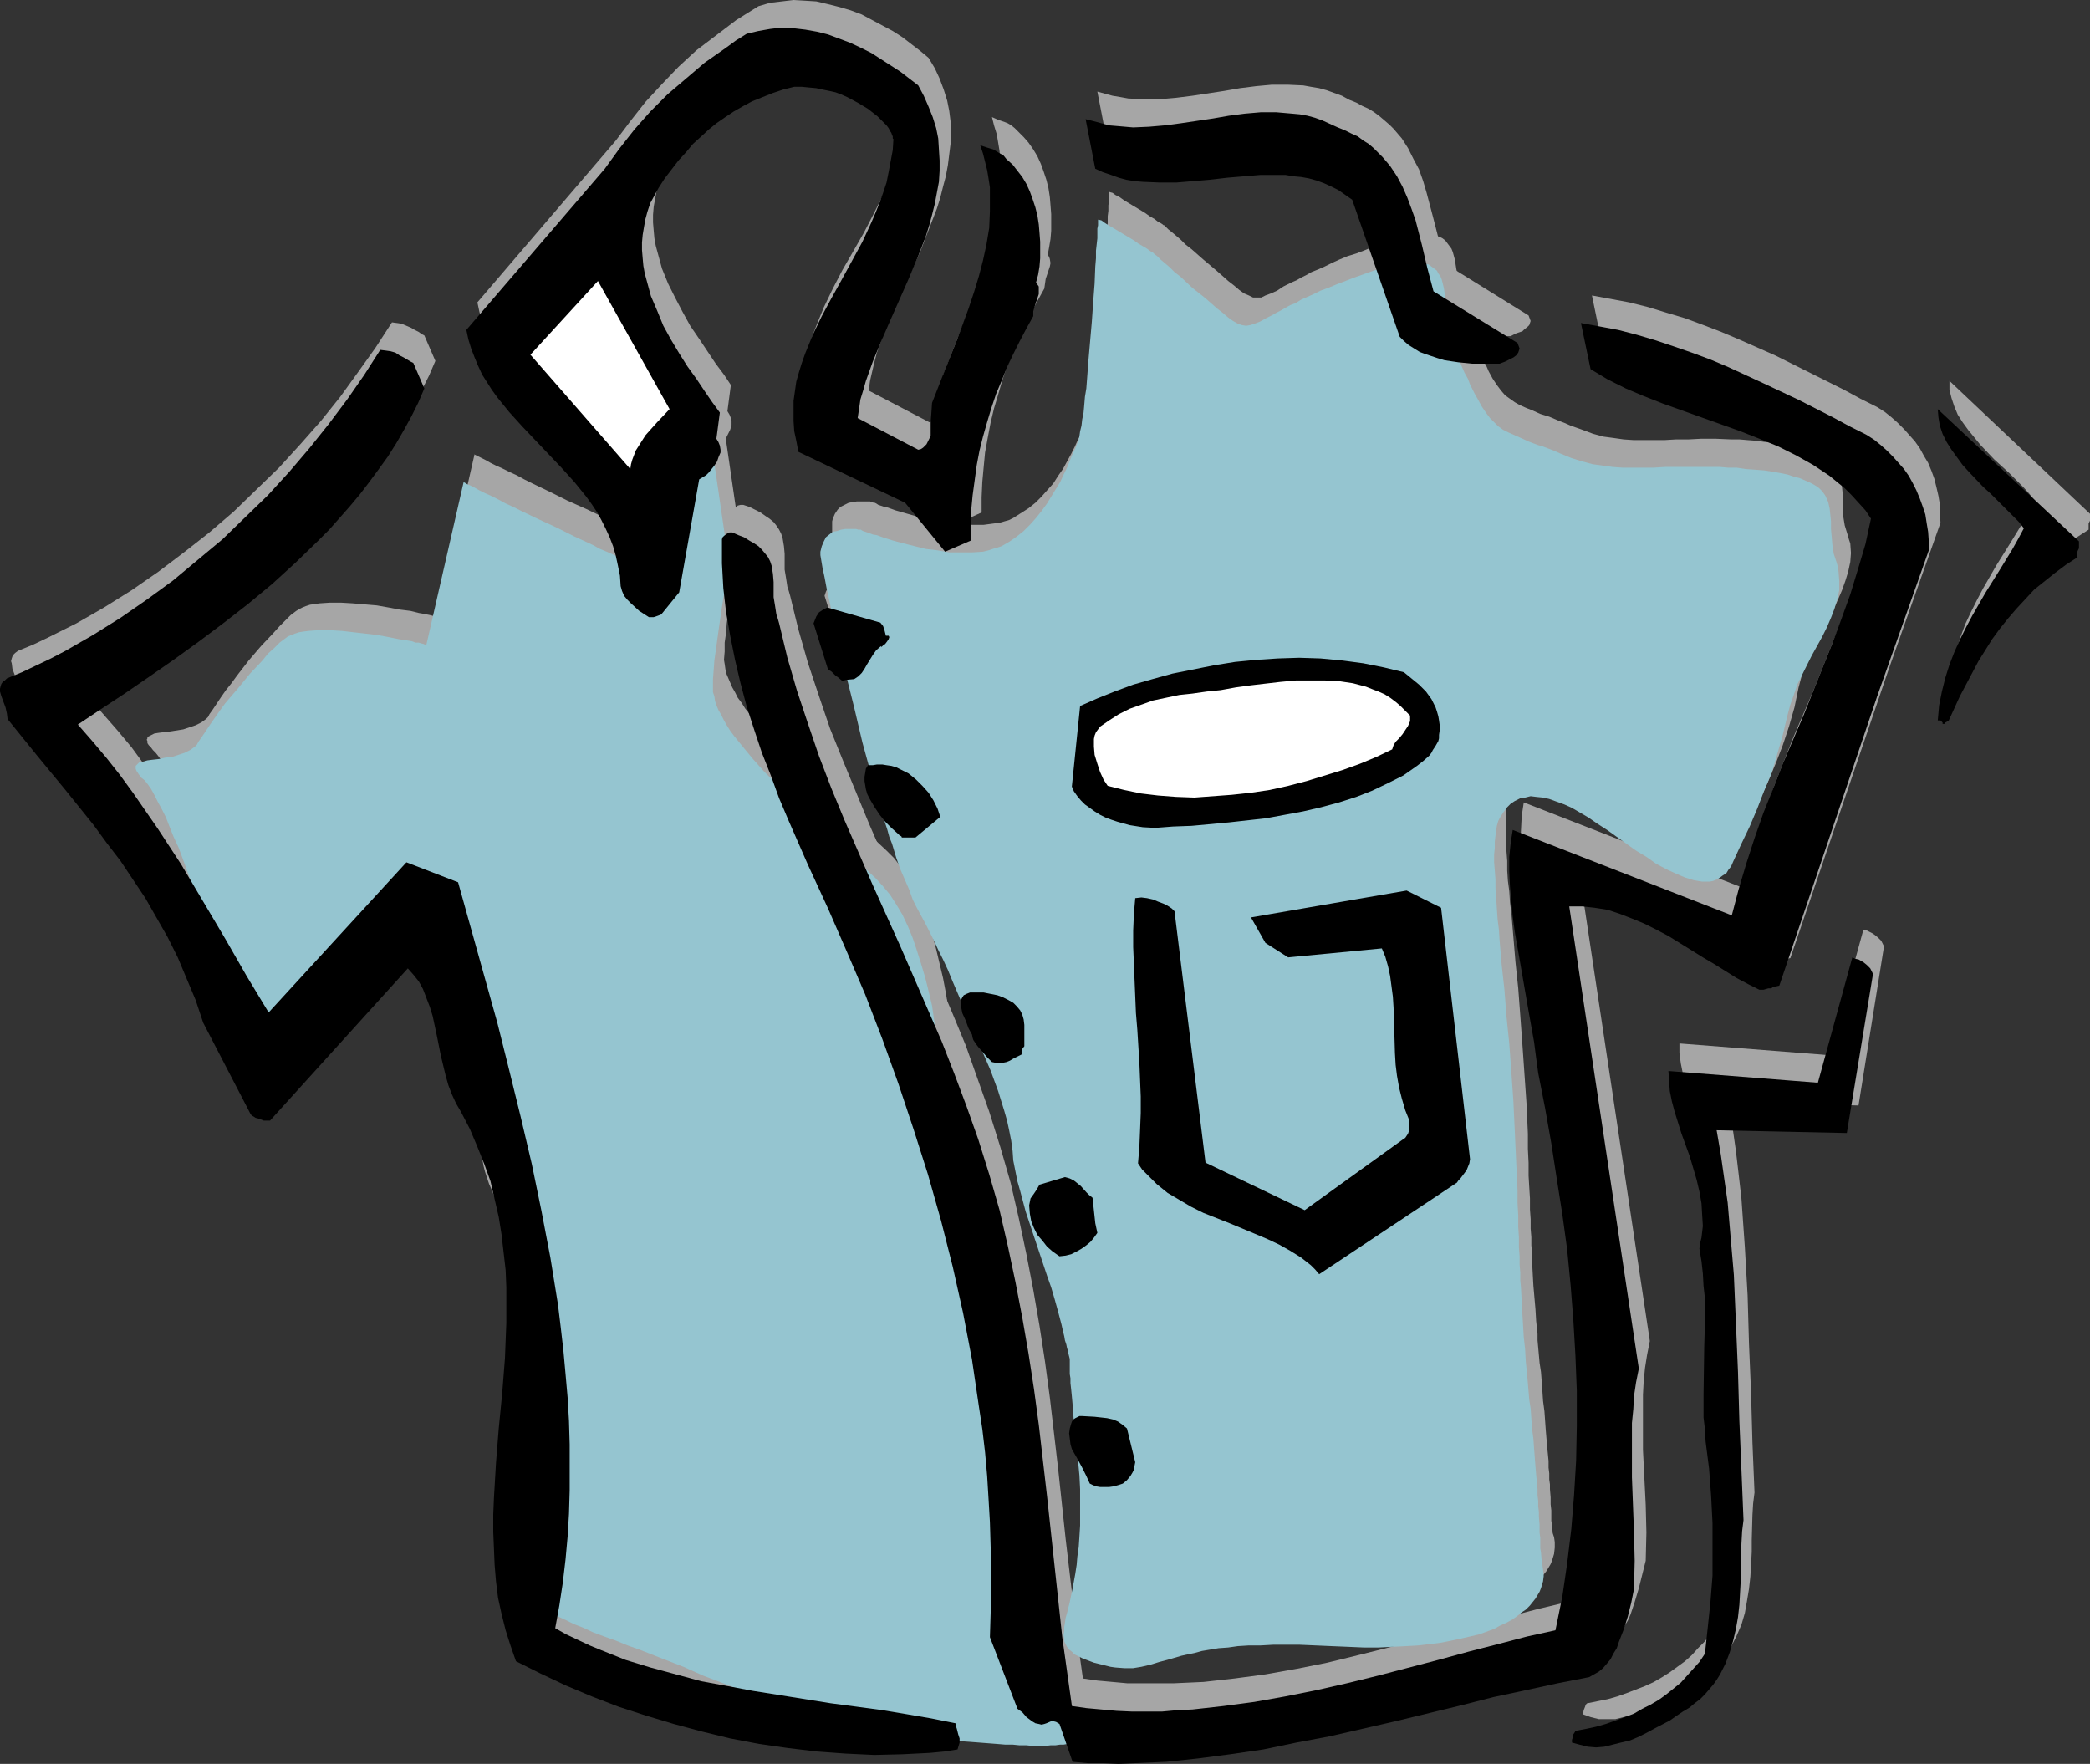 <?xml version="1.0" encoding="UTF-8" standalone="no"?>
<svg
   version="1.0"
   width="129.724mm"
   height="109.48mm"
   id="svg34"
   sodipodi:docname="Shirt 02.wmf"
   xmlns:inkscape="http://www.inkscape.org/namespaces/inkscape"
   xmlns:sodipodi="http://sodipodi.sourceforge.net/DTD/sodipodi-0.dtd"
   xmlns="http://www.w3.org/2000/svg"
   xmlns:svg="http://www.w3.org/2000/svg">
  <rect width="100%" height="100%" fill="#333333" stroke="none"/>
  <sodipodi:namedview
     id="namedview34"
     pagecolor="#ffffff"
     bordercolor="#000000"
     borderopacity="0.25"
     inkscape:showpageshadow="2"
     inkscape:pageopacity="0.0"
     inkscape:pagecheckerboard="0"
     inkscape:deskcolor="#d1d1d1"
     inkscape:document-units="mm" />
  <defs
     id="defs1">
    <pattern
       id="WMFhbasepattern"
       patternUnits="userSpaceOnUse"
       width="6"
       height="6"
       x="0"
       y="0" />
  </defs>
  <path
     style="fill:#a6a6a6;fill-opacity:1;fill-rule:evenodd;stroke:none"
     d="m 260.176,45.078 v 0.485 0.646 0.969 l -0.162,0.969 v 1.293 l -0.162,1.293 v 1.616 l -0.162,1.777 v 1.939 l -0.162,1.939 -0.162,1.939 -0.323,4.362 -0.323,4.686 -0.646,9.21 -0.485,4.362 -0.162,2.1 -0.323,1.939 -0.162,1.939 -0.162,1.777 -0.162,1.616 -0.323,1.454 -0.162,1.293 -0.323,1.131 -0.162,0.969 -0.323,0.646 -0.485,1.293 -0.485,1.293 -0.646,1.616 -0.808,1.454 -0.808,1.777 -0.808,1.616 -1.939,3.555 -1.131,1.616 -1.131,1.777 -1.454,1.616 -1.293,1.454 -1.454,1.454 -1.616,1.293 -1.778,1.131 -1.778,1.131 -0.97,0.485 -1.131,0.323 -1.131,0.323 -1.293,0.162 -2.424,0.323 h -2.747 l -2.586,-0.162 -2.747,-0.323 -2.747,-0.485 -2.747,-0.485 -2.586,-0.646 -2.262,-0.646 -2.262,-0.646 -1.778,-0.646 -0.808,-0.162 -1.454,-0.485 -0.485,-0.323 -0.323,-0.162 h -0.323 l -0.162,-0.162 h -0.162 -0.162 l -0.323,-0.162 h -0.646 -0.646 -0.97 -0.808 l -0.97,0.162 -0.97,0.162 -0.97,0.485 -0.97,0.485 -0.646,0.646 -0.646,0.969 -0.485,1.131 -0.162,0.646 v 0.646 0.808 0.969 l 0.162,0.808 0.162,1.131 0.485,2.262 0.646,2.585 0.646,2.908 0.646,3.07 0.646,3.231 0.808,3.555 0.808,3.555 0.97,3.878 0.808,3.878 0.97,3.878 1.939,8.24 2.262,8.24 2.424,8.24 0.485,1.939 0.646,1.939 0.646,1.777 0.485,1.616 0.97,3.231 0.97,2.747 1.131,2.585 0.97,2.262 0.97,2.1 0.97,2.1 1.778,3.716 2.101,4.039 0.97,2.1 1.131,2.262 1.131,2.424 1.131,2.747 2.424,5.655 1.131,2.585 1.131,2.747 2.101,5.009 2.101,4.847 1.778,4.847 1.454,4.686 0.646,2.262 0.485,2.424 0.485,2.262 0.323,2.262 0.323,2.424 0.323,2.424 0.97,4.686 1.454,4.686 1.616,4.847 1.778,5.009 1.778,5.332 0.808,2.747 0.808,2.747 0.808,2.908 0.808,3.07 0.323,1.454 0.323,1.293 0.323,1.131 0.162,0.808 0.162,0.646 0.162,0.646 0.162,0.485 v 0.485 l 0.162,0.485 0.162,0.646 v 1.939 0.646 l 0.162,0.808 v 1.131 l 0.162,1.131 v 1.454 l 0.162,1.616 0.162,1.777 0.162,2.1 0.162,2.424 0.323,2.585 0.323,2.908 0.323,3.393 0.323,3.393 0.162,3.231 0.162,2.908 v 2.908 l -0.162,2.747 -0.162,2.585 -0.162,2.424 -0.162,2.1 -0.323,2.1 -0.323,2.1 -0.323,1.777 -0.323,1.616 -0.323,1.616 -0.323,1.616 -0.323,1.293 -0.323,1.293 -0.162,1.131 -0.323,1.131 -0.162,0.969 v 0.969 0.808 0.808 l 0.162,0.808 0.162,0.646 0.485,0.646 0.323,0.646 0.646,0.485 0.808,0.646 0.808,0.485 0.97,0.485 1.293,0.485 1.293,0.485 1.454,0.323 1.293,0.485 1.131,0.162 1.131,0.162 2.101,0.162 h 2.101 l 1.939,-0.485 2.101,-0.485 0.97,-0.323 1.131,-0.162 2.424,-0.808 2.747,-0.646 1.454,-0.323 1.616,-0.485 1.778,-0.323 1.939,-0.323 1.939,-0.162 2.262,-0.323 2.262,-0.162 2.586,-0.323 2.747,-0.162 h 2.747 6.464 l 3.717,0.162 3.717,0.162 3.878,0.162 3.717,0.162 h 3.394 l 3.394,-0.162 h 3.07 l 2.909,-0.323 2.747,-0.323 2.586,-0.323 2.424,-0.485 2.424,-0.323 2.101,-0.646 1.939,-0.485 1.778,-0.646 1.778,-0.646 1.454,-0.808 1.616,-0.646 1.293,-0.808 1.131,-0.808 1.131,-0.808 0.808,-0.808 0.97,-0.808 0.646,-0.808 0.646,-0.808 0.485,-0.808 0.485,-0.808 0.323,-0.808 0.485,-1.616 0.162,-1.454 v -1.293 l -0.162,-1.131 -0.323,-0.969 -0.162,-1.939 -0.162,-0.969 v -1.131 -1.293 l -0.162,-1.454 v -1.616 l -0.162,-1.939 v -1.131 l -0.162,-1.131 v -1.454 l -0.162,-1.293 v -1.616 l -0.162,-1.616 -0.162,-1.616 -0.162,-1.939 -0.162,-1.939 -0.162,-2.262 -0.162,-2.262 -0.323,-2.424 -0.162,-2.424 -0.162,-2.262 -0.162,-2.1 -0.323,-2.1 -0.162,-1.777 -0.162,-1.777 -0.162,-1.777 v -1.454 l -0.323,-3.07 -0.162,-2.747 -0.485,-5.493 -0.162,-2.908 -0.162,-3.07 v -1.777 l -0.162,-1.777 v -1.939 l -0.162,-1.939 v -2.262 l -0.162,-2.262 v -2.585 l -0.162,-2.585 -0.162,-2.747 v -3.07 l -0.162,-3.231 v -3.555 l -0.323,-7.109 -0.485,-6.948 -0.485,-6.948 -0.485,-6.624 -0.485,-6.463 -0.646,-6.14 -0.485,-5.817 -0.485,-5.655 -0.323,-2.585 -0.162,-2.585 -0.323,-2.424 -0.162,-2.424 v -2.262 l -0.162,-2.1 -0.162,-2.1 v -1.777 -1.777 -1.777 -1.454 l 0.162,-1.454 0.162,-1.131 0.162,-1.131 0.323,-0.969 0.323,-0.808 0.808,-1.293 0.97,-1.131 0.808,-0.969 1.131,-0.646 1.131,-0.485 1.131,-0.485 1.293,-0.162 1.454,0.162 1.454,0.162 1.616,0.323 1.616,0.485 1.778,0.808 1.778,0.808 1.939,1.131 2.101,1.131 2.101,1.293 2.101,1.616 2.262,1.616 4.686,3.231 2.262,1.454 2.424,1.454 2.262,1.293 2.262,1.293 2.101,0.808 2.101,0.646 0.97,0.162 0.97,0.162 h 0.97 0.808 l 0.97,-0.323 0.808,-0.162 0.646,-0.485 0.808,-0.485 0.646,-0.646 0.646,-0.646 0.646,-0.808 0.485,-1.131 1.778,-4.201 1.939,-4.201 1.778,-4.039 1.778,-4.201 1.616,-4.201 1.454,-4.362 1.293,-4.524 0.97,-4.686 0.646,-2.424 0.646,-2.262 1.131,-2.424 0.97,-2.262 2.424,-4.524 2.424,-4.524 0.97,-2.1 0.97,-2.262 0.808,-2.262 0.646,-2.1 0.485,-2.262 0.162,-2.1 -0.162,-2.262 -0.323,-0.969 -0.323,-1.131 -0.646,-2.1 -0.323,-1.939 -0.162,-1.939 v -1.777 -1.777 l -0.162,-1.616 -0.162,-1.616 -0.485,-1.293 -0.485,-1.454 -0.485,-0.646 -0.485,-0.485 -0.646,-0.646 -0.646,-0.485 -0.808,-0.646 -0.97,-0.485 -0.97,-0.323 -1.131,-0.485 -1.454,-0.485 -1.454,-0.323 -1.616,-0.323 -1.778,-0.323 -2.101,-0.323 -2.101,-0.162 -2.262,-0.323 -2.101,-0.162 -1.939,-0.162 h -1.939 l -3.717,-0.162 h -3.232 l -3.07,0.162 h -2.909 l -2.747,0.162 h -2.424 -2.424 -2.262 l -2.424,-0.162 -2.262,-0.323 -2.424,-0.323 -2.424,-0.646 -2.586,-0.969 -2.747,-0.969 -1.454,-0.646 -1.293,-0.485 -1.131,-0.485 -1.131,-0.485 -2.101,-0.646 -1.778,-0.808 -1.616,-0.646 -1.454,-0.646 -1.131,-0.646 -1.131,-0.808 -1.131,-0.808 -0.97,-1.131 -0.97,-1.293 -0.97,-1.454 -0.97,-1.777 -0.485,-1.131 -0.646,-1.131 -0.485,-1.131 -0.646,-1.293 -0.646,-1.454 -0.646,-1.454 -0.808,-1.454 -0.485,-1.616 -0.97,-2.908 -0.485,-2.908 -0.485,-2.747 -0.323,-2.424 -0.485,-2.424 -0.323,-2.1 -0.485,-1.777 -0.323,-0.808 -0.485,-0.646 -0.485,-0.646 -0.485,-0.646 -0.646,-0.485 -0.646,-0.323 -0.97,-0.323 -0.97,-0.162 h -1.131 -1.131 l -1.454,0.162 -1.454,0.162 -1.778,0.485 -1.939,0.485 -2.101,0.646 -2.262,0.646 -2.262,0.969 -2.101,0.808 -2.101,0.646 -1.939,0.808 -1.778,0.808 -1.616,0.808 -1.454,0.646 -1.616,0.646 -1.131,0.646 -1.293,0.646 -1.131,0.646 -1.131,0.485 -0.97,0.485 -0.97,0.485 -1.454,0.969 -1.454,0.646 -1.293,0.485 -0.97,0.485 h -0.97 -0.97 l -0.97,-0.485 -1.131,-0.485 -1.131,-0.808 -1.131,-0.969 -1.454,-1.131 -2.747,-2.424 -3.07,-2.585 -2.747,-2.424 -1.454,-1.131 -1.131,-1.131 -1.131,-0.969 -0.97,-0.808 -0.808,-0.646 -0.646,-0.646 -0.323,-0.323 h -0.162 v 0 l -0.162,-0.162 -0.485,-0.323 -0.646,-0.323 -0.808,-0.646 -1.131,-0.646 -1.131,-0.808 -2.424,-1.454 -2.424,-1.454 -1.131,-0.808 -0.97,-0.485 -0.646,-0.485 -0.646,-0.162 -0.162,-0.162 v 0 z"
     id="path1" />
  <path
     style="fill:#a6a6a6;fill-opacity:1;fill-rule:evenodd;stroke:none"
     d="m 111.342,106.475 -8.726,38.292 v 0 l -0.323,-0.162 h -0.323 l -0.485,-0.162 -0.646,-0.162 -0.808,-0.162 -0.808,-0.162 -0.97,-0.162 -1.939,-0.485 -2.586,-0.323 -2.586,-0.485 -2.747,-0.485 -5.656,-0.485 -2.747,-0.162 h -2.586 l -2.424,0.162 -1.131,0.162 -1.131,0.162 -0.97,0.323 -0.808,0.323 -0.646,0.323 -0.808,0.485 -1.293,0.969 -1.293,1.293 -1.293,1.293 -1.454,1.616 -2.909,3.07 -2.909,3.393 -2.747,3.555 -1.293,1.777 -1.293,1.616 -1.131,1.616 -0.97,1.454 -0.97,1.454 -0.808,1.131 -0.323,0.646 -0.485,0.485 -1.131,0.808 -1.293,0.646 -1.454,0.485 -1.454,0.485 -3.07,0.485 -1.454,0.162 -1.293,0.162 -0.97,0.162 -0.97,0.485 -0.323,0.162 -0.323,0.162 v 0.323 l -0.162,0.323 0.162,0.323 v 0.485 l 0.323,0.485 0.485,0.485 0.485,0.646 0.646,0.646 0.646,0.808 0.808,1.131 0.808,1.454 0.97,1.616 0.808,1.777 0.97,1.939 0.97,2.262 0.97,2.262 0.97,2.424 0.97,2.585 1.939,5.332 4.04,11.31 1.778,5.493 0.97,2.585 0.808,2.585 0.808,2.585 0.808,2.424 0.808,2.262 0.646,2.1 0.485,1.939 0.646,1.616 0.485,1.616 0.323,1.293 0.323,0.969 0.323,0.808 v 0.485 h 0.162 0.162 l 0.323,-0.323 0.646,-0.485 0.808,-0.808 1.131,-0.808 1.293,-0.969 1.454,-1.131 1.616,-1.293 1.778,-1.454 1.939,-1.454 1.939,-1.616 2.101,-1.616 4.363,-3.393 4.525,-3.555 4.525,-3.716 4.363,-3.393 2.101,-1.616 1.939,-1.616 1.939,-1.454 1.778,-1.454 1.616,-1.293 1.454,-1.131 1.293,-1.131 1.131,-0.808 0.97,-0.646 0.646,-0.646 0.323,-0.323 h 0.162 v 2.424 l 0.162,1.454 v 1.616 1.777 2.1 l 0.162,2.262 v 2.424 l 0.162,2.585 v 2.747 l 0.162,2.747 v 2.908 l 0.323,6.14 0.646,12.441 0.323,6.14 0.323,2.908 0.162,2.908 0.323,2.747 0.162,2.585 0.323,2.424 0.162,2.262 0.323,2.1 0.323,1.939 0.323,1.777 0.323,1.293 0.485,1.454 0.485,1.454 0.646,1.454 0.646,1.616 1.454,3.231 1.616,3.555 1.939,3.716 1.939,3.716 3.717,7.432 1.778,3.878 1.616,3.555 1.454,3.555 0.646,1.777 0.485,1.454 0.323,1.616 0.485,1.616 0.162,1.454 v 1.293 l 0.162,1.293 -0.162,1.131 -0.323,1.131 -0.323,0.969 -1.939,3.878 -2.101,3.878 -2.101,3.716 -0.97,1.777 -0.97,1.777 -0.808,1.777 -0.808,1.777 -0.646,1.777 -0.485,1.616 -0.485,1.616 -0.162,1.616 v 1.454 l 0.162,1.454 v 1.454 l 0.162,1.293 v 2.585 l 0.162,1.131 0.162,1.293 0.485,1.293 0.808,1.293 0.485,0.485 0.485,0.646 0.646,0.646 0.808,0.646 0.97,0.808 0.97,0.808 1.293,0.646 1.293,0.808 1.454,0.808 1.616,0.808 1.778,0.808 1.939,0.969 2.262,0.808 2.262,0.969 2.586,0.969 2.747,1.131 5.494,2.1 5.333,2.1 5.01,1.939 4.686,1.939 4.686,1.939 4.363,1.616 4.363,1.777 4.363,1.454 4.202,1.454 4.202,1.454 4.202,1.131 4.363,1.131 4.363,0.969 4.525,0.808 4.686,0.646 4.848,0.485 4.848,0.485 4.525,0.323 4.363,0.323 1.939,0.162 1.939,0.162 h 1.778 l 1.616,0.162 h 1.778 1.454 2.909 1.131 1.131 l 1.131,-0.162 h 0.97 l 0.808,-0.162 0.808,-0.162 0.646,-0.162 0.485,-0.162 0.323,-0.162 0.323,-0.323 0.162,-0.323 0.162,-0.323 -0.162,-0.323 v -0.323 l -0.323,-0.323 -0.485,-0.323 -0.485,-0.485 -0.646,-0.485 -0.323,-0.323 -0.485,-0.485 -0.323,-0.485 -0.485,-0.646 -0.323,-0.646 -0.485,-0.969 -0.323,-0.969 -0.485,-0.969 -0.485,-1.293 -0.485,-1.293 -0.97,-2.747 -0.808,-3.07 -1.131,-3.393 -0.97,-3.716 -0.97,-3.716 -0.97,-4.201 -1.131,-4.201 -0.97,-4.362 -1.131,-4.524 -2.101,-9.371 -1.939,-9.371 -1.939,-9.21 -0.808,-4.362 -0.97,-4.362 -0.646,-4.201 -0.808,-4.039 -0.808,-3.716 -0.646,-3.555 -0.323,-1.777 -0.323,-1.616 -0.646,-2.908 -0.162,-1.293 -0.323,-1.293 -0.162,-1.131 -0.162,-1.131 -0.323,-0.969 v -0.808 l -0.162,-0.808 -0.162,-0.646 -0.323,-1.454 -0.162,-1.454 -0.162,-1.777 -0.162,-2.1 -0.162,-2.262 -0.162,-2.585 -0.162,-2.585 -0.162,-2.747 -0.162,-2.908 -0.162,-3.07 -0.162,-3.231 -0.162,-3.231 -0.646,-6.786 -0.646,-7.109 -0.808,-7.109 -1.131,-6.948 -0.646,-3.393 -0.808,-3.393 -0.808,-3.393 -0.808,-3.07 -0.97,-3.07 -1.131,-3.07 -1.131,-2.747 -1.293,-2.585 -1.454,-2.424 -1.454,-2.262 -1.616,-2.1 -1.778,-1.777 -7.11,-6.624 -3.394,-3.231 -1.778,-1.616 -1.616,-1.616 -3.394,-3.07 -3.07,-3.07 -3.07,-3.07 -2.747,-2.908 -2.586,-2.747 -2.262,-2.747 -2.101,-2.585 -0.808,-1.293 -0.97,-1.293 -0.646,-1.293 -0.646,-1.131 -0.485,-1.131 -0.485,-1.131 -0.485,-1.131 -0.162,-0.969 -0.162,-1.131 -0.162,-0.969 0.162,-1.939 v -2.1 l 0.323,-2.262 0.162,-2.262 0.646,-4.686 0.646,-4.524 0.323,-2.1 0.485,-1.939 0.323,-1.777 0.162,-1.454 0.323,-1.293 0.162,-0.969 v -0.323 l 0.162,-0.323 v -0.162 0 L 169.841,100.012 148.349,54.126 V 53.48 52.995 52.349 l -0.323,-1.616 -0.162,-0.646 -0.323,-0.646 -0.485,-0.485 -0.646,-0.162 h -0.485 -0.323 l -0.485,0.162 -0.646,0.323 -0.646,0.162 -0.485,0.485 -0.808,0.646 -0.646,0.646 -0.97,0.808 -0.808,0.969 -0.97,1.131 -1.131,1.131 -0.97,1.293 -1.293,1.131 -1.131,0.969 -1.131,0.969 -2.424,1.454 -2.424,1.131 -2.586,0.808 -2.262,0.646 -2.101,0.646 -1.778,0.485 -0.808,0.323 -0.808,0.323 -0.646,0.323 -0.485,0.323 -0.485,0.485 -0.323,0.485 -0.162,0.485 v 0.646 l 0.162,0.646 0.162,0.808 0.485,0.969 0.485,0.969 0.808,1.131 0.808,1.293 1.293,1.454 1.293,1.616 2.747,3.555 3.07,3.716 2.909,4.039 3.07,4.201 5.656,8.563 2.747,4.201 2.586,4.039 2.424,3.716 1.131,1.939 1.131,1.616 0.97,1.777 0.808,1.454 0.97,1.454 0.808,1.454 0.646,1.131 0.646,1.131 0.646,0.808 0.323,0.808 0.485,0.646 0.162,0.485 0.162,0.323 h 0.162 -0.162 l -0.323,-0.162 -0.646,-0.323 -0.808,-0.323 -1.131,-0.485 -1.131,-0.646 -1.454,-0.646 -1.454,-0.808 -1.616,-0.808 -1.778,-0.808 -1.939,-0.808 -1.939,-0.969 -4.04,-1.939 -4.363,-1.939 -4.202,-2.1 -4.04,-1.939 -1.939,-0.969 -1.778,-0.969 -1.778,-0.808 -1.616,-0.808 -1.454,-0.646 -1.293,-0.646 -1.131,-0.646 -0.97,-0.485 -0.646,-0.323 -0.646,-0.323 -0.323,-0.162 z"
     id="path2" />
  <path
     style="fill:#a6a6a6;fill-opacity:1;fill-rule:evenodd;stroke:none"
     d="m 490.294,122.147 v -1.616 L 457.327,89.349 v 2.1 l 0.485,1.939 0.646,1.939 0.808,1.939 1.131,1.777 1.293,1.777 1.454,1.777 1.454,1.777 3.232,3.393 3.555,3.231 3.232,3.231 1.454,1.616 1.293,1.616 -1.293,2.424 -1.454,2.585 -3.07,5.009 -3.232,5.17 -3.07,5.332 -1.454,2.747 -1.454,2.908 -1.293,2.747 -1.131,3.07 -0.97,3.07 -0.808,3.231 -0.485,3.231 -0.323,3.393 h 0.323 l 0.323,0.162 0.162,0.162 0.162,0.485 0.162,0.162 h 0.162 l 0.162,-0.162 0.162,-0.162 0.323,-0.162 0.485,-0.485 2.586,-5.655 2.909,-5.332 1.454,-2.747 1.616,-2.585 1.616,-2.585 1.778,-2.424 1.939,-2.424 1.939,-2.424 2.101,-2.1 2.262,-2.262 2.262,-1.939 2.424,-2.1 2.586,-1.777 2.747,-1.777 v -0.323 -0.485 -0.646 z"
     id="path3" />
  <path
     style="fill:#a6a6a6;fill-opacity:1;fill-rule:evenodd;stroke:none"
     d="m 455.227,122.632 -0.162,-2.262 v -2.1 l -0.323,-1.939 -0.485,-2.1 -0.485,-1.939 -0.646,-1.777 -0.808,-1.939 -0.97,-1.616 -0.97,-1.777 -1.131,-1.616 -1.293,-1.454 -1.293,-1.454 -1.454,-1.454 -1.454,-1.293 -1.616,-1.293 -1.778,-1.131 -3.878,-1.939 -3.878,-2.1 -8.08,-4.039 -8.08,-4.039 -8.403,-3.716 -4.202,-1.777 -4.202,-1.616 -4.363,-1.616 -4.363,-1.293 -4.202,-1.293 -4.525,-1.131 -4.363,-0.808 -4.363,-0.808 2.262,10.987 4.04,2.262 4.202,2.1 4.202,1.939 4.525,1.616 9.05,3.231 9.05,3.231 4.525,1.777 4.363,1.777 4.202,2.1 4.04,2.262 1.939,1.293 1.778,1.293 1.939,1.454 1.616,1.454 1.778,1.616 1.616,1.777 1.454,1.777 1.454,1.939 -1.454,5.978 -1.616,5.978 -1.778,5.817 -2.101,5.817 -2.101,5.655 -2.262,5.655 -4.525,11.31 -4.848,11.31 -2.262,5.655 -2.262,5.817 -2.101,5.978 -1.939,5.817 -1.778,6.14 -1.616,6.14 -51.389,-20.035 -0.485,3.231 -0.162,3.231 -0.162,3.231 0.162,3.555 0.323,3.393 0.323,3.716 0.485,3.555 0.646,3.716 1.293,7.432 0.808,3.716 0.646,3.716 1.131,7.271 0.485,3.716 0.485,3.555 1.616,8.24 1.454,8.24 1.454,8.24 1.131,8.402 1.131,8.402 0.808,8.24 0.808,8.24 0.323,8.402 0.323,8.079 0.162,8.24 -0.323,8.24 -0.323,8.079 -0.808,8.079 -0.808,7.917 -1.293,7.755 -1.454,7.755 -6.787,1.616 -6.787,1.777 -6.949,1.777 -7.11,1.939 -14.221,3.555 -7.11,1.777 -7.272,1.777 -7.272,1.454 -7.272,1.293 -7.272,0.969 -7.272,0.808 -3.555,0.162 -3.555,0.162 h -3.555 -3.555 -3.555 l -3.555,-0.323 -3.555,-0.323 -3.394,-0.485 -1.131,-8.079 -0.97,-8.079 -1.939,-16.48 -1.778,-16.642 -1.939,-16.642 -1.131,-8.402 -1.293,-8.402 -1.454,-8.402 -1.616,-8.402 -1.778,-8.402 -1.939,-8.402 -2.424,-8.402 -2.586,-8.24 -2.747,-7.755 -2.747,-7.755 -3.07,-7.432 -3.232,-7.594 -6.464,-14.703 -6.626,-14.703 -3.232,-7.432 -3.07,-7.432 -3.07,-7.432 -3.07,-7.594 -2.586,-7.594 -2.586,-7.755 -2.262,-7.917 -1.939,-7.917 -0.323,-1.131 -0.323,-0.969 -0.323,-2.1 -0.323,-1.939 v -1.777 -1.939 l -0.162,-1.777 -0.323,-1.939 -0.323,-0.969 -0.485,-0.969 -0.646,-0.969 -0.646,-0.808 -0.97,-0.808 -0.97,-0.646 -1.131,-0.808 -1.293,-0.646 -1.293,-0.646 -1.454,-0.485 h -0.646 l -0.646,0.162 -0.646,0.646 -0.323,0.323 -0.323,0.485 0.162,5.655 0.323,5.655 0.646,5.655 0.97,5.655 0.97,5.493 1.454,5.655 1.454,5.493 1.778,5.332 1.778,5.493 2.101,5.332 2.101,5.332 2.101,5.17 4.525,10.502 4.686,10.179 4.363,10.017 4.363,10.179 4.04,10.341 3.717,10.502 3.717,10.664 3.232,10.664 3.07,10.825 2.747,10.825 2.424,10.825 2.101,10.987 0.97,5.332 0.808,5.493 0.646,5.493 0.646,5.493 0.485,5.332 0.485,5.493 0.323,5.493 0.162,5.332 0.162,5.493 -0.162,5.332 -0.162,5.493 -0.162,5.332 6.464,16.803 0.485,0.323 0.646,0.485 1.131,1.131 0.646,0.485 0.485,0.485 0.808,0.485 0.97,0.162 0.485,0.162 0.646,-0.162 0.485,-0.162 0.646,-0.323 0.485,-0.162 h 0.485 l 0.646,0.162 0.808,0.485 3.07,8.886 3.555,0.162 3.717,0.162 3.555,0.162 3.717,-0.162 3.717,-0.162 3.717,-0.162 7.595,-0.808 7.595,-0.969 7.595,-1.293 7.757,-1.454 7.757,-1.616 15.514,-3.555 15.352,-3.716 15.19,-3.555 7.595,-1.616 7.272,-1.454 1.131,-0.485 1.131,-0.808 0.97,-0.808 0.97,-0.969 0.808,-1.131 0.646,-1.131 0.808,-1.293 0.646,-1.454 0.97,-2.908 0.97,-3.231 0.808,-3.231 0.808,-3.231 0.162,-6.624 -0.162,-6.463 -0.323,-6.463 -0.323,-6.463 v -6.463 -6.463 l 0.162,-3.07 0.323,-3.231 0.485,-3.07 0.646,-3.231 -16.322,-108.414 h 3.07 l 3.07,0.323 2.909,0.646 2.909,0.808 2.909,1.131 2.909,1.131 2.747,1.454 2.747,1.616 5.494,3.231 5.333,3.393 5.333,3.07 2.586,1.454 2.586,1.293 h 1.131 l 0.97,-0.323 0.646,-0.162 0.646,-0.162 1.293,-0.323 23.109,-67.86 z"
     id="path4" />
  <path
     style="fill:#a6a6a6;fill-opacity:1;fill-rule:evenodd;stroke:none"
     d="m 441.329,220.705 -0.808,-0.808 -0.808,-0.646 -0.485,-0.323 -0.646,-0.323 -0.646,-0.323 -0.808,-0.162 -8.08,29.406 -35.067,-2.747 v 2.262 l 0.323,2.424 0.485,2.424 0.646,2.424 0.808,2.585 0.808,2.585 1.939,5.332 1.616,5.493 0.646,2.747 0.485,2.747 0.323,2.747 v 2.585 l -0.162,2.747 -0.323,1.293 -0.323,1.293 0.485,2.908 0.485,2.908 0.162,2.908 0.162,2.908 v 5.655 l -0.162,5.655 -0.162,5.655 v 5.493 5.655 l 0.162,2.585 0.323,2.747 0.808,6.463 0.485,6.463 0.162,6.301 0.162,6.301 -0.162,6.14 -0.323,6.14 -0.485,6.14 -0.808,5.978 -1.293,1.939 -1.293,1.616 -1.616,1.616 -1.454,1.616 -1.616,1.454 -1.778,1.293 -1.778,1.293 -1.778,1.131 -1.939,1.131 -2.101,0.969 -2.101,0.808 -2.101,0.808 -2.262,0.808 -2.262,0.646 -2.424,0.485 -2.424,0.485 -0.323,0.323 -0.162,0.485 -0.323,0.808 -0.162,0.969 1.778,0.646 1.939,0.485 h 1.939 1.939 l 1.939,-0.485 1.939,-0.485 2.101,-0.646 1.939,-0.808 1.939,-0.808 1.939,-0.969 3.555,-1.939 1.616,-1.131 1.616,-0.969 1.454,-0.969 1.293,-0.969 1.131,-1.131 1.131,-0.969 0.97,-1.131 0.97,-1.131 0.808,-1.293 0.808,-1.131 1.293,-2.585 1.131,-2.585 0.808,-2.747 0.485,-2.747 0.485,-2.908 0.323,-2.908 0.162,-2.747 0.162,-3.07 v -2.747 l 0.162,-5.817 0.162,-2.747 0.323,-2.585 -0.485,-11.795 -0.323,-11.633 -0.485,-11.472 -0.323,-11.31 -0.646,-11.31 -0.808,-11.472 -0.646,-5.655 -0.646,-5.493 -0.808,-5.655 -0.97,-5.817 30.542,0.808 5.979,-37.323 z"
     id="path5" />
  <path
     style="fill:#a6a6a6;fill-opacity:1;fill-rule:evenodd;stroke:none"
     d="m 358.59,73.999 -19.554,-12.118 -1.454,-5.493 -1.454,-5.655 -1.454,-5.493 -0.808,-2.747 -0.97,-2.747 -1.293,-2.424 -1.293,-2.585 -1.454,-2.262 -1.939,-2.262 -0.97,-0.969 -1.131,-0.969 -1.131,-0.969 -1.293,-0.969 -1.293,-0.808 -1.454,-0.646 -1.454,-0.808 -1.616,-0.646 -1.778,-0.969 -1.778,-0.646 -1.778,-0.646 -1.778,-0.485 -1.939,-0.323 -1.778,-0.323 -3.555,-0.162 h -3.878 l -3.555,0.323 -3.878,0.485 -3.717,0.646 -7.434,1.131 -3.878,0.485 -3.717,0.323 h -3.717 l -3.717,-0.162 -1.778,-0.323 -1.939,-0.323 -1.778,-0.485 -1.778,-0.485 2.262,11.633 1.778,0.808 1.778,0.646 1.778,0.646 1.939,0.323 1.778,0.485 1.939,0.162 3.878,0.162 4.04,-0.162 3.878,-0.162 4.04,-0.485 3.878,-0.323 4.04,-0.485 3.878,-0.162 h 3.878 1.939 l 1.778,0.162 1.939,0.323 1.778,0.323 1.778,0.485 1.778,0.646 1.778,0.808 1.616,0.808 1.616,0.969 1.616,1.293 11.15,32.153 0.97,1.131 1.293,0.808 1.131,0.808 1.293,0.646 1.454,0.646 1.293,0.646 1.616,0.323 1.454,0.485 3.232,0.485 3.232,0.323 h 3.394 3.07 l 1.293,-0.646 1.454,-0.485 0.485,-0.485 0.646,-0.485 0.485,-0.485 0.323,-0.969 z"
     id="path6" />
  <path
     style="fill:#a6a6a6;fill-opacity:1;fill-rule:evenodd;stroke:none"
     d="m 347.44,265.622 -6.787,-59.135 -8.08,-4.039 -36.522,6.14 3.394,5.978 5.333,3.555 21.978,-2.1 0.808,2.1 0.646,2.1 0.485,2.262 0.485,2.262 0.162,2.424 v 2.585 l 0.323,5.332 0.162,5.332 0.162,2.747 0.323,2.747 0.485,2.747 0.646,2.585 0.808,2.747 0.97,2.424 v 1.293 l -0.162,1.293 -0.485,0.969 -0.323,0.485 -0.323,0.323 -23.27,16.642 -23.27,-11.148 -7.11,-58.973 -0.808,-0.646 -0.97,-0.646 -0.97,-0.646 -1.131,-0.485 -1.293,-0.323 -1.454,-0.323 -1.293,-0.162 h -1.616 l -0.162,3.878 -0.162,3.716 v 3.878 l 0.162,3.878 0.323,7.755 0.162,3.878 0.323,4.039 0.485,7.755 0.323,7.917 v 3.878 l -0.162,3.878 -0.162,4.039 -0.323,3.878 0.97,1.293 1.131,1.293 1.131,1.131 1.131,1.131 2.586,1.939 2.747,1.777 2.747,1.616 2.909,1.454 5.979,2.424 6.141,2.424 2.909,1.293 2.747,1.293 2.747,1.454 2.424,1.616 2.262,1.777 0.97,0.969 0.97,1.131 32.32,-21.489 0.323,-0.485 0.485,-0.485 0.97,-1.293 0.485,-0.646 0.485,-0.808 0.162,-0.808 z"
     id="path7" />
  <path
     style="fill:#a6a6a6;fill-opacity:1;fill-rule:evenodd;stroke:none"
     d="m 340.168,165.933 0.162,-1.131 v -1.131 l -0.162,-1.131 -0.162,-0.969 -0.323,-1.131 -0.323,-0.969 -0.97,-1.939 -1.293,-1.777 -1.616,-1.616 -1.616,-1.616 -1.939,-1.293 -4.686,-1.293 -4.848,-0.808 -5.01,-0.646 -4.848,-0.485 -5.01,-0.162 -5.171,0.162 -5.01,0.323 -5.01,0.485 -5.01,0.808 -4.848,0.808 -4.686,1.131 -4.686,1.293 -4.525,1.454 -4.363,1.454 -4.202,1.616 -4.04,1.777 -1.939,18.742 v 0 l 0.485,1.293 0.808,1.131 0.808,0.969 0.97,0.969 1.131,0.969 1.131,0.808 1.293,0.646 1.293,0.646 1.293,0.485 1.454,0.485 2.909,0.808 3.07,0.485 2.909,0.162 4.202,-0.323 4.363,-0.323 8.726,-0.646 4.363,-0.485 4.363,-0.646 4.363,-0.646 4.363,-0.808 4.202,-0.969 4.202,-1.131 4.04,-1.293 3.717,-1.454 3.717,-1.616 3.555,-1.939 3.232,-2.262 1.454,-1.131 1.616,-1.293 0.323,-0.646 0.323,-0.646 0.646,-0.969 0.646,-1.131 0.162,-0.646 z"
     id="path8" />
  <path
     style="fill:#a6a6a6;fill-opacity:1;fill-rule:evenodd;stroke:none"
     d="m 333.542,161.409 -1.131,-1.293 -1.131,-0.969 -1.293,-1.131 -1.293,-0.808 -1.293,-0.808 -1.293,-0.646 -1.454,-0.485 -1.454,-0.646 -3.07,-0.808 -3.232,-0.485 -3.394,-0.162 -3.394,-0.162 -3.394,0.162 -3.555,0.323 -7.11,0.808 -3.555,0.485 -3.394,0.485 -1.778,0.323 -1.616,0.162 -3.232,0.485 -3.232,0.323 -3.07,0.646 -2.909,0.646 -2.909,0.969 -2.747,0.969 -2.586,1.293 -2.262,1.293 -2.101,1.616 -0.485,0.646 -0.485,0.646 -0.162,0.808 -0.162,0.808 -0.162,0.808 v 0.969 l 0.323,2.1 0.485,1.939 0.808,1.939 0.808,1.777 0.808,1.454 3.878,0.969 3.878,0.808 4.04,0.485 4.202,0.323 h 4.363 l 4.363,-0.162 4.363,-0.323 4.525,-0.485 4.363,-0.808 4.363,-0.808 4.363,-1.131 4.202,-1.293 4.202,-1.293 4.04,-1.454 3.878,-1.616 3.717,-1.777 0.323,-0.969 0.485,-0.808 0.808,-0.808 0.808,-0.969 0.808,-0.969 0.485,-0.969 0.485,-1.131 0.162,-0.646 z"
     id="path9" />
  <path
     style="fill:#a6a6a6;fill-opacity:1;fill-rule:evenodd;stroke:none"
     d="m 268.74,336.39 -1.778,-7.755 -0.97,-0.969 -0.97,-0.646 -1.293,-0.485 -1.454,-0.323 -1.454,-0.323 h -1.454 l -2.909,-0.162 h -0.646 l -0.485,0.162 -0.485,0.323 -0.485,0.323 -0.323,0.323 -0.162,0.646 -0.323,0.969 v 1.293 1.293 l 0.162,1.131 0.323,1.293 1.293,2.262 1.293,2.1 0.97,1.777 0.646,1.777 0.646,0.485 0.808,0.323 h 0.97 l 0.97,0.162 1.131,-0.162 h 1.131 l 1.131,-0.323 1.131,-0.323 0.808,-0.808 0.808,-1.131 0.485,-0.646 0.323,-0.808 0.162,-0.808 z"
     id="path10" />
  <path
     style="fill:#a6a6a6;fill-opacity:1;fill-rule:evenodd;stroke:none"
     d="m 259.691,280.486 -0.808,-5.978 -1.454,-1.293 -1.293,-1.454 -0.808,-0.646 -0.808,-0.646 -0.97,-0.485 -0.97,-0.323 -6.141,1.777 -0.485,1.131 -0.485,0.485 -0.323,0.485 -0.808,1.131 -0.162,0.808 -0.162,0.808 0.162,1.777 0.323,1.777 0.646,1.777 0.808,1.616 1.131,1.454 1.131,1.293 1.293,1.131 1.616,1.131 1.454,-0.162 1.293,-0.323 1.293,-0.646 1.131,-0.646 1.131,-0.808 0.97,-0.808 0.97,-0.969 0.808,-1.131 z"
     id="path11" />
  <path
     style="fill:#a6a6a6;fill-opacity:1;fill-rule:evenodd;stroke:none"
     d="m 245.793,59.781 0.323,-1.777 0.323,-1.939 0.162,-1.939 v -1.939 -1.939 l -0.162,-2.1 -0.162,-1.939 -0.323,-2.1 -0.485,-1.939 -0.646,-1.939 -0.646,-1.777 -0.808,-1.777 -0.97,-1.616 -1.131,-1.616 -1.131,-1.293 -1.293,-1.293 -0.808,-0.808 -0.808,-0.646 -0.808,-0.485 -0.808,-0.323 -1.454,-0.485 -1.454,-0.646 0.485,1.939 0.646,2.1 0.646,3.878 0.162,1.939 0.323,1.939 v 3.878 l -0.323,3.878 -0.646,3.716 -0.646,3.878 -0.97,3.716 -1.293,3.878 -1.293,3.555 -2.747,7.594 -2.909,7.271 -2.909,7.432 v 1.293 l -0.162,1.131 -0.162,1.939 v 1.777 1.616 l -0.323,0.969 -0.646,0.808 -0.323,0.485 -0.485,0.485 -0.485,0.323 -0.646,0.162 -14.221,-7.432 0.323,-2.262 0.485,-2.1 0.485,-2.1 0.646,-2.424 0.808,-2.262 0.808,-2.262 1.939,-4.686 2.101,-4.686 2.262,-4.847 2.262,-5.009 1.939,-5.009 1.939,-5.009 0.808,-2.585 0.646,-2.585 0.646,-2.424 0.485,-2.585 0.323,-2.585 0.323,-2.585 v -2.585 -2.424 l -0.323,-2.585 -0.485,-2.424 -0.808,-2.585 -0.97,-2.585 -1.131,-2.424 -1.454,-2.424 -1.939,-1.616 -4.202,-3.231 -2.262,-1.454 -2.424,-1.293 -2.424,-1.293 -2.424,-1.293 -2.586,-0.969 -2.747,-0.808 -2.586,-0.646 L 191.496,0.323 188.91,0.162 186.163,0 l -2.747,0.323 -2.747,0.323 -2.747,0.808 -2.586,1.616 -2.586,1.616 -4.686,3.555 -4.686,3.555 -4.202,3.878 -3.878,4.039 -3.878,4.201 -3.555,4.524 -3.394,4.524 -32.482,37.969 0.485,2.262 0.646,2.1 0.808,2.1 0.808,1.939 1.131,1.939 0.97,1.939 1.293,1.777 1.293,1.777 2.747,3.393 2.909,3.393 6.302,6.463 3.07,3.231 2.909,3.231 2.747,3.555 1.293,1.777 1.131,1.777 1.131,1.939 1.131,1.939 0.808,2.1 0.808,2.1 0.646,2.262 0.646,2.262 0.323,2.424 0.162,2.424 0.323,1.131 0.646,0.969 0.646,0.969 0.97,0.969 1.939,1.616 2.101,1.616 h 0.485 0.646 l 0.97,-0.323 0.97,-0.323 4.04,-5.332 4.686,-26.336 0.808,-0.485 0.808,-0.485 0.808,-0.646 0.646,-0.808 0.646,-0.808 0.485,-0.969 0.485,-0.969 0.323,-1.131 v -0.808 l -0.162,-0.808 -0.323,-0.808 -0.485,-0.808 0.808,-6.14 -1.616,-2.424 -1.939,-2.585 -1.939,-2.908 -1.939,-2.908 -2.101,-3.07 -1.778,-3.231 -1.778,-3.393 -1.616,-3.231 -1.454,-3.555 -0.97,-3.555 -0.485,-1.777 -0.323,-1.777 -0.162,-1.777 -0.162,-1.939 v -1.777 l 0.162,-1.939 0.323,-1.777 0.323,-1.777 0.485,-1.777 0.808,-1.939 0.808,-1.777 0.97,-1.777 1.454,-2.262 1.616,-2.1 1.616,-2.1 3.394,-3.878 1.778,-1.777 1.778,-1.616 2.101,-1.454 1.939,-1.454 2.101,-1.293 2.101,-1.293 2.262,-1.131 2.262,-0.969 2.424,-0.969 2.424,-0.646 2.586,-0.808 h 1.778 l 3.394,0.323 1.454,0.162 1.616,0.485 1.454,0.323 1.293,0.485 1.454,0.485 2.586,1.293 2.262,1.616 2.262,1.777 2.101,2.1 0.485,0.646 0.323,0.485 0.323,0.485 0.162,0.485 0.162,0.485 0.162,0.323 v 0.162 0.162 l -0.162,2.585 -0.323,2.585 -0.485,2.424 -0.646,2.424 -0.808,2.424 -0.808,2.424 -0.808,2.262 -0.97,2.424 -2.262,4.524 -2.262,4.362 -2.586,4.524 -2.424,4.201 -2.262,4.362 -2.101,4.362 -1.778,4.362 -0.808,2.1 -0.646,2.262 -0.646,2.262 -0.323,2.262 -0.323,2.262 -0.162,2.262 v 2.424 l 0.323,2.262 0.485,2.424 0.485,2.424 25.048,12.118 9.373,11.472 5.979,-2.747 v -3.555 l 0.162,-3.555 0.323,-3.555 0.323,-3.393 0.646,-3.555 0.646,-3.393 0.808,-3.393 0.97,-3.231 0.97,-3.393 1.131,-3.231 1.293,-3.07 1.293,-3.231 1.454,-3.07 1.454,-2.908 1.616,-3.07 1.616,-2.908 0.162,-1.131 0.162,-1.131 0.323,-0.969 0.323,-0.969 0.323,-0.969 0.162,-0.808 -0.162,-0.969 -0.162,-0.485 z"
     id="path12" />
  <path
     style="fill:#a6a6a6;fill-opacity:1;fill-rule:evenodd;stroke:none"
     d="m 242.885,238.963 v -1.293 -1.293 -2.424 l -0.162,-1.293 -0.323,-1.131 -0.485,-1.131 -0.808,-0.969 -0.808,-0.646 -0.97,-0.808 -1.293,-0.485 -1.454,-0.485 -1.616,-0.485 -1.454,-0.162 -1.778,-0.162 -1.616,0.162 -0.808,0.162 -0.485,0.485 -0.485,0.485 -0.323,0.485 v 0.808 0.646 l 0.162,0.808 0.323,0.969 0.646,1.777 0.646,1.616 0.808,1.616 0.162,0.323 0.162,0.323 0.162,0.646 0.485,0.969 0.646,0.646 0.97,1.293 0.97,1.131 1.131,0.969 0.97,0.323 h 0.808 0.97 l 0.808,-0.162 0.646,-0.323 0.97,-0.485 0.808,-0.485 0.97,-0.485 0.162,-0.808 v -0.485 l 0.162,-0.323 z"
     id="path13" />
  <path
     style="fill:#a6a6a6;fill-opacity:1;fill-rule:evenodd;stroke:none"
     d="m 227.856,402.311 -0.162,-1.131 -0.323,-0.969 -0.162,-1.131 -0.162,-0.646 -0.162,-0.646 -5.656,-1.131 -5.818,-0.969 -5.979,-0.969 -5.818,-0.808 -6.141,-0.808 -5.979,-0.969 -6.141,-0.969 -6.141,-0.969 -6.141,-1.131 -5.979,-1.293 -5.979,-1.454 -5.979,-1.616 -5.656,-1.777 -5.818,-2.262 -2.747,-1.131 -2.747,-1.293 -2.747,-1.293 -2.586,-1.454 0.97,-5.332 0.808,-5.332 0.646,-5.332 0.485,-5.493 0.323,-5.493 0.162,-5.332 0.162,-5.493 -0.162,-5.493 -0.162,-5.332 -0.323,-5.493 -0.323,-5.493 -0.646,-5.493 -0.646,-5.332 -0.646,-5.655 -1.778,-10.825 -2.101,-10.987 -2.262,-11.148 -2.586,-10.987 -2.747,-10.987 -2.909,-10.987 -2.909,-10.987 -6.141,-21.974 -11.958,-4.686 -32.32,35.222 -5.171,-8.563 -5.171,-8.725 -5.01,-8.725 -5.333,-8.563 -5.494,-8.725 -2.747,-4.201 -2.909,-4.039 -3.07,-4.201 -3.232,-3.878 -3.394,-3.878 -3.394,-3.878 5.333,-3.716 5.656,-3.716 5.656,-3.878 5.818,-4.039 5.818,-4.201 5.818,-4.362 5.818,-4.524 5.656,-4.847 5.494,-4.847 5.333,-5.17 2.586,-2.585 5.01,-5.493 2.262,-2.908 2.262,-2.908 2.101,-2.908 2.101,-2.908 1.939,-3.07 1.778,-3.07 1.778,-3.231 1.616,-3.231 1.454,-3.393 -2.586,-5.978 -0.646,-0.323 -0.646,-0.485 -0.97,-0.485 -0.808,-0.485 -1.131,-0.485 -1.131,-0.485 -1.131,-0.162 -1.131,-0.162 -3.878,5.978 -4.04,5.655 -4.202,5.817 -4.525,5.655 -4.848,5.493 -5.01,5.493 -5.333,5.17 -5.333,5.17 -5.656,4.847 -5.979,4.686 -5.979,4.524 -6.302,4.362 -6.464,4.039 -6.464,3.716 -6.787,3.393 -3.394,1.616 -3.555,1.454 -0.646,0.485 -0.323,0.323 -0.323,0.485 -0.162,0.485 -0.162,0.646 0.162,0.485 0.162,1.293 0.485,1.293 0.485,1.293 0.323,1.454 0.162,1.293 6.949,8.402 6.626,8.24 6.626,8.24 3.232,4.201 3.07,4.201 2.909,4.201 2.909,4.362 2.586,4.524 2.586,4.686 2.424,4.847 2.101,4.847 2.101,5.17 1.778,5.332 11.15,21.489 0.323,0.323 0.323,0.162 0.485,0.323 0.646,0.162 1.454,0.323 1.454,0.162 32.158,-35.707 1.454,1.454 1.131,1.616 0.97,1.777 0.97,1.939 0.646,2.1 0.646,2.262 0.97,4.524 0.97,4.686 1.131,4.686 0.646,2.262 0.808,2.262 0.97,2.1 1.131,1.939 2.101,4.039 1.939,4.039 1.616,4.201 1.293,4.039 1.131,4.201 0.808,4.039 0.646,4.201 0.646,4.201 0.323,4.039 0.162,4.201 v 4.201 4.039 l -0.485,8.402 -0.485,8.24 -0.646,8.24 -0.485,4.039 -0.323,4.201 -0.485,7.917 v 4.039 l -0.162,4.039 0.162,3.878 0.162,3.878 0.323,3.878 0.646,3.878 0.646,3.716 0.97,3.878 1.131,3.555 1.454,3.716 5.656,2.908 5.979,2.747 6.141,2.585 6.141,2.262 6.464,2.262 6.464,1.939 6.626,1.777 6.787,1.616 6.626,1.293 6.787,0.969 6.787,0.808 6.626,0.485 6.787,0.162 h 6.626 l 6.626,-0.323 3.232,-0.485 3.232,-0.323 z"
     id="path14" />
  <path
     style="fill:#a6a6a6;fill-opacity:1;fill-rule:evenodd;stroke:none"
     d="m 222.523,183.221 -0.97,-1.939 -1.131,-1.777 -1.293,-1.616 -1.616,-1.454 -1.778,-1.454 -1.939,-0.969 -0.97,-0.485 -0.97,-0.323 -1.131,-0.323 h -1.131 -1.293 -0.97 -0.97 l -0.485,0.969 -0.323,0.969 -0.162,0.969 v 0.969 l 0.162,0.969 0.162,0.969 0.485,1.131 0.323,0.969 1.131,1.939 1.293,1.939 1.454,1.616 1.293,1.454 1.616,1.293 0.323,0.323 0.323,0.323 0.162,0.162 v 0 h 3.232 l 5.818,-4.847 z"
     id="path15" />
  <path
     style="fill:#a6a6a6;fill-opacity:1;fill-rule:evenodd;stroke:none"
     d="m 210.403,142.828 v -0.808 l -0.162,-0.808 -0.485,-0.808 -0.485,-0.969 -12.605,-3.231 -0.97,0.323 -0.808,0.646 -0.485,0.485 -0.323,0.485 -0.323,0.646 -0.323,0.969 3.394,10.825 1.454,1.131 0.485,0.323 0.323,0.323 0.97,0.646 h 0.485 0.646 l 1.778,-0.162 0.97,-0.646 0.808,-0.808 0.646,-0.969 0.646,-0.969 1.454,-2.262 0.808,-1.131 0.97,-0.969 0.162,0.162 v 0 l 0.323,-0.162 0.485,-0.485 0.485,-0.646 0.323,-0.485 0.162,-0.485 v -0.162 l -0.162,-0.162 h -0.323 z"
     id="path16" />
  <path
     style="fill:#a6a6a6;fill-opacity:1;fill-rule:evenodd;stroke:none"
     d="m 159.661,89.51 -16.806,-30.052 -15.837,17.288 23.432,26.821 0.162,-1.131 0.323,-1.131 0.808,-1.939 1.131,-1.939 1.131,-1.616 1.454,-1.616 1.293,-1.616 1.454,-1.454 z"
     id="path17" />
  <path
     style="fill:#95c5d0;fill-opacity:1;fill-rule:evenodd;stroke:none"
     d="m 257.59,51.541 v 0.485 0.808 l -0.162,0.808 v 0.969 1.293 l -0.162,1.454 -0.162,1.454 v 1.777 l -0.162,1.939 -0.162,4.039 -0.323,4.201 -0.323,4.686 -0.808,9.21 -0.323,4.362 -0.162,2.1 -0.323,1.939 -0.162,1.939 -0.162,1.777 -0.323,1.616 -0.162,1.454 -0.323,1.293 -0.162,1.131 -0.162,0.969 -0.323,0.646 -0.485,1.293 -0.646,1.293 -0.646,1.616 -0.646,1.616 -0.808,1.616 -0.808,1.777 -2.101,3.393 -0.97,1.616 -1.293,1.777 -1.293,1.616 -1.293,1.454 -1.616,1.616 -1.616,1.293 -1.616,1.131 -1.939,1.131 -0.97,0.323 -1.131,0.323 -0.97,0.323 -1.293,0.323 -2.586,0.162 h -2.586 -2.747 l -2.747,-0.485 -2.747,-0.323 -2.586,-0.646 -2.586,-0.646 -2.424,-0.646 -2.101,-0.646 -1.778,-0.646 -0.97,-0.162 -1.293,-0.485 -0.485,-0.162 -0.485,-0.162 -0.323,-0.162 -0.162,-0.162 v 0 h -0.162 -0.485 l -0.485,-0.162 h -0.808 -0.808 -0.97 l -0.97,0.162 -0.97,0.323 -0.97,0.162 -0.808,0.646 -0.808,0.646 -0.485,0.969 -0.485,1.131 -0.323,1.293 v 0.808 l 0.162,0.969 0.162,0.969 0.162,0.969 0.485,2.262 0.485,2.585 0.646,2.908 0.646,3.07 0.808,3.231 0.808,3.555 0.808,3.555 0.808,3.878 0.97,3.878 0.97,3.878 1.939,8.24 2.262,8.24 2.424,8.24 0.485,1.939 0.646,1.939 0.485,1.777 0.646,1.616 0.97,3.231 0.97,2.747 1.131,2.585 0.97,2.262 0.808,2.262 0.97,1.939 2.101,3.878 1.939,3.878 0.97,2.1 1.131,2.262 1.131,2.424 1.131,2.747 2.424,5.655 2.262,5.332 2.101,5.009 2.101,4.847 1.778,4.847 1.454,4.686 0.646,2.262 0.485,2.262 0.485,2.424 0.323,2.424 0.162,2.262 0.485,2.424 0.485,2.424 0.646,2.262 1.293,4.847 1.616,4.847 1.616,4.847 1.778,5.332 0.97,2.747 0.808,2.747 0.808,2.908 0.808,3.07 0.323,1.454 0.323,1.293 0.162,0.969 0.323,0.969 0.162,0.808 0.162,0.485 v 0.485 l 0.162,0.323 0.162,0.646 0.162,0.646 v 1.939 0.646 0.969 l 0.162,0.969 v 1.131 l 0.162,1.454 0.162,1.616 0.162,1.777 0.162,2.1 0.162,2.424 0.323,2.585 0.323,3.07 0.323,3.231 0.323,3.393 0.162,3.231 v 3.07 2.747 2.747 l -0.162,2.585 -0.162,2.424 -0.323,2.262 -0.162,1.939 -0.323,2.1 -0.323,1.777 -0.323,1.777 -0.323,1.454 -0.323,1.616 -0.323,1.293 -0.323,1.293 -0.323,1.131 -0.162,1.131 -0.162,0.969 v 0.969 l -0.162,0.969 0.162,0.808 v 0.646 l 0.323,0.646 0.323,0.646 0.485,0.646 0.646,0.485 0.646,0.646 0.97,0.485 0.97,0.485 1.293,0.485 1.293,0.485 1.293,0.323 1.293,0.323 1.293,0.323 1.131,0.162 2.101,0.162 h 2.101 l 1.939,-0.323 2.101,-0.485 2.101,-0.646 2.424,-0.646 2.747,-0.808 1.454,-0.323 1.616,-0.323 1.778,-0.485 1.939,-0.323 1.939,-0.323 2.262,-0.162 2.262,-0.323 2.586,-0.162 h 2.747 l 2.909,-0.162 h 6.302 l 3.717,0.162 3.717,0.162 3.878,0.162 3.717,0.162 h 3.394 l 3.232,-0.162 3.232,-0.162 2.909,-0.162 2.747,-0.323 2.586,-0.323 2.424,-0.485 2.262,-0.485 2.101,-0.485 2.101,-0.485 1.778,-0.646 1.778,-0.646 1.454,-0.808 1.454,-0.646 1.454,-0.808 1.131,-0.808 0.97,-0.808 0.97,-0.646 0.97,-0.969 0.646,-0.808 0.646,-0.808 0.485,-0.808 0.485,-0.808 0.323,-0.808 0.485,-1.616 0.162,-1.293 -0.162,-1.454 -0.162,-1.131 -0.162,-0.969 -0.162,-1.939 -0.162,-0.969 v -1.131 -1.293 l -0.162,-1.293 v -1.777 l -0.162,-1.939 v -1.131 l -0.162,-1.293 v -1.293 l -0.162,-1.293 v -1.454 l -0.162,-1.777 -0.162,-1.616 -0.162,-1.939 -0.162,-2.1 -0.162,-2.1 -0.162,-2.262 -0.323,-2.424 -0.162,-2.424 -0.162,-2.262 -0.323,-2.1 -0.162,-1.939 -0.162,-1.939 -0.162,-1.777 -0.323,-3.231 -0.162,-2.908 -0.323,-2.908 -0.323,-5.493 -0.162,-2.908 -0.162,-3.07 -0.162,-1.777 v -1.777 l -0.162,-1.939 v -1.939 l -0.162,-2.1 v -2.424 l -0.162,-2.424 v -2.747 l -0.162,-2.747 v -3.07 l -0.162,-3.231 -0.162,-3.555 -0.323,-7.109 -0.323,-6.948 -0.485,-6.948 -0.485,-6.624 -0.646,-6.301 -0.485,-6.301 -0.646,-5.817 -0.485,-5.655 -0.162,-2.585 -0.323,-2.585 -0.162,-2.424 -0.162,-2.424 -0.162,-2.262 v -2.1 l -0.162,-2.1 -0.162,-1.939 v -1.777 l 0.162,-1.616 v -1.454 l 0.162,-1.454 0.162,-1.293 0.162,-0.969 0.323,-1.131 0.323,-0.646 0.808,-1.293 0.808,-1.131 0.97,-0.969 0.97,-0.646 1.293,-0.646 1.131,-0.162 1.293,-0.323 1.293,0.162 1.616,0.162 1.454,0.323 1.778,0.646 1.778,0.646 1.778,0.808 1.939,1.131 1.939,1.131 2.101,1.454 2.262,1.454 2.262,1.616 4.525,3.231 2.424,1.454 2.262,1.616 2.424,1.293 2.101,0.969 2.262,0.969 2.101,0.646 0.97,0.162 0.97,0.162 h 0.808 0.97 l 0.808,-0.162 0.808,-0.323 0.808,-0.485 0.646,-0.485 0.808,-0.485 0.485,-0.808 0.646,-0.808 0.485,-1.131 1.939,-4.201 1.939,-4.039 1.778,-4.201 1.616,-4.201 1.778,-4.201 1.293,-4.362 1.293,-4.524 1.131,-4.686 0.646,-2.424 0.808,-2.262 0.808,-2.424 1.131,-2.262 2.262,-4.524 2.424,-4.362 1.131,-2.262 0.97,-2.262 0.808,-2.1 0.646,-2.262 0.485,-2.1 v -2.262 l -0.162,-2.1 -0.162,-1.131 -0.323,-1.131 -0.646,-1.939 -0.323,-2.1 -0.162,-1.939 -0.162,-1.777 v -1.777 l -0.162,-1.616 -0.162,-1.454 -0.323,-1.454 -0.646,-1.454 -0.323,-0.485 -0.485,-0.646 -0.646,-0.646 -0.646,-0.485 -0.808,-0.485 -0.97,-0.485 -1.131,-0.485 -1.131,-0.485 -1.293,-0.323 -1.454,-0.485 -1.616,-0.323 -1.778,-0.323 -2.101,-0.323 -2.101,-0.162 -2.262,-0.162 -2.101,-0.323 h -2.101 l -1.778,-0.162 h -3.717 -6.464 -2.747 l -2.586,0.162 h -2.586 -2.424 -2.424 l -2.262,-0.162 -2.262,-0.323 -2.424,-0.323 -2.424,-0.646 -2.586,-0.808 -2.747,-1.131 -1.454,-0.646 -1.293,-0.485 -1.293,-0.485 -1.131,-0.323 -2.101,-0.808 -1.778,-0.808 -1.454,-0.646 -1.454,-0.646 -1.293,-0.646 -1.131,-0.808 -0.97,-0.969 -0.97,-0.969 -0.97,-1.293 -0.97,-1.454 -0.97,-1.777 -0.646,-1.131 -1.131,-2.262 -0.485,-1.293 -0.808,-1.454 -0.646,-1.454 -0.646,-1.616 -0.485,-1.454 -0.97,-2.908 -0.646,-2.908 -0.323,-2.585 -0.485,-2.585 -0.323,-2.262 -0.323,-2.1 -0.485,-1.939 -0.323,-0.808 -0.485,-0.646 -0.323,-0.646 -0.646,-0.485 -0.646,-0.485 -0.646,-0.485 -0.97,-0.162 -0.97,-0.162 -0.97,-0.162 h -1.293 l -1.454,0.162 -1.454,0.162 -1.778,0.485 -1.939,0.485 -2.101,0.646 -2.262,0.808 -2.262,0.808 -2.101,0.808 -2.101,0.808 -1.939,0.808 -1.778,0.646 -1.616,0.808 -1.454,0.646 -1.454,0.646 -1.293,0.808 -1.293,0.485 -1.131,0.646 -1.131,0.646 -0.97,0.485 -0.808,0.485 -1.616,0.808 -1.454,0.808 -1.293,0.485 -0.97,0.323 -0.97,0.162 -0.97,-0.162 -0.97,-0.323 -1.131,-0.646 -1.131,-0.808 -1.131,-0.969 -1.454,-1.131 -2.747,-2.424 -3.07,-2.424 -2.747,-2.585 -1.454,-1.131 -1.131,-1.131 -1.131,-0.969 -0.97,-0.808 -0.808,-0.808 -0.646,-0.485 -0.323,-0.323 -0.162,-0.162 v 0 h -0.162 l -0.485,-0.323 -0.646,-0.485 -0.808,-0.485 -1.131,-0.646 -1.131,-0.808 -2.424,-1.454 -2.424,-1.454 -1.131,-0.646 -0.97,-0.646 -0.646,-0.485 -0.646,-0.162 h -0.162 z"
     id="path18" />
  <path
     style="fill:#95c5d0;fill-opacity:1;fill-rule:evenodd;stroke:none"
     d="m 108.757,113.099 -8.726,38.131 h -0.162 -0.162 l -0.323,-0.162 -0.646,-0.162 -0.485,-0.162 H 97.445 l -0.808,-0.323 -0.97,-0.162 -2.101,-0.323 -2.424,-0.485 -2.586,-0.485 -2.747,-0.323 -5.656,-0.646 -2.747,-0.162 h -2.747 l -2.262,0.162 -1.293,0.162 -0.97,0.162 -0.97,0.323 -0.808,0.323 -0.808,0.323 -0.646,0.485 -1.293,0.969 -1.293,1.293 -1.454,1.293 -1.293,1.616 -2.909,3.07 -2.909,3.555 -2.909,3.393 -1.293,1.777 -1.131,1.616 -1.131,1.616 -0.97,1.454 -0.97,1.454 -0.808,1.131 -0.323,0.646 -0.485,0.485 -1.131,0.808 -1.293,0.646 -1.454,0.485 -1.454,0.485 -1.616,0.162 -1.454,0.323 -1.454,0.162 -1.293,0.162 -1.131,0.323 -0.808,0.162 -0.323,0.323 -0.323,0.323 -0.162,0.162 v 0.323 0.323 l 0.162,0.485 0.323,0.485 0.323,0.485 0.485,0.646 0.808,0.646 0.646,0.808 0.808,1.131 0.808,1.454 0.808,1.616 0.97,1.777 0.97,1.939 0.808,2.1 0.97,2.424 1.131,2.424 0.97,2.585 1.939,5.332 4.04,11.31 1.778,5.493 0.808,2.747 0.97,2.585 0.808,2.585 0.808,2.262 0.646,2.262 0.646,2.1 0.646,1.939 0.485,1.777 0.485,1.454 0.485,1.293 0.323,1.131 0.162,0.646 0.162,0.485 v 0.162 l 0.162,-0.162 0.485,-0.323 0.646,-0.485 0.808,-0.646 1.131,-0.808 1.293,-1.131 1.454,-1.131 1.616,-1.293 1.778,-1.293 1.939,-1.616 1.939,-1.616 2.101,-1.616 4.363,-3.393 4.525,-3.555 4.525,-3.555 4.363,-3.555 2.101,-1.616 1.939,-1.616 1.939,-1.454 1.778,-1.454 1.616,-1.293 1.454,-1.131 1.293,-1.131 1.131,-0.808 0.808,-0.808 0.646,-0.485 0.485,-0.323 0.162,-0.162 v 0.323 0.485 l 0.162,0.808 0.162,1.131 0.323,1.293 0.162,1.616 0.323,1.939 0.323,2.1 0.485,2.262 0.323,2.424 0.485,2.585 0.485,2.747 0.485,2.908 0.485,2.908 0.97,6.14 2.262,12.441 1.131,6.301 0.485,2.908 0.646,2.908 0.485,2.747 0.485,2.585 0.485,2.424 0.485,2.424 0.485,1.939 0.485,1.939 0.323,1.777 0.485,1.454 0.808,2.747 0.97,3.07 0.97,3.231 1.131,3.555 2.424,7.271 2.262,7.432 0.808,3.716 0.97,3.555 0.646,3.555 0.485,3.231 0.162,1.616 v 1.454 1.454 l -0.162,1.293 v 1.293 l -0.323,1.131 -0.323,1.131 -0.323,0.969 -2.101,3.878 -4.04,7.594 -1.939,3.716 -0.808,1.777 -0.808,1.616 -0.646,1.777 -0.485,1.616 -0.485,1.616 -0.162,1.616 v 1.454 1.454 l 0.162,1.454 v 1.293 2.585 l 0.162,1.293 0.323,1.131 0.485,1.293 0.646,1.293 0.485,0.646 0.646,0.646 0.646,0.646 0.808,0.646 0.97,0.646 0.97,0.808 1.293,0.646 1.293,0.808 1.454,0.808 1.616,0.808 1.778,0.808 1.939,0.969 2.101,0.808 2.424,1.131 2.586,0.969 2.747,0.969 2.747,1.131 2.747,0.969 5.333,2.1 5.01,1.939 4.686,2.1 4.686,1.777 4.525,1.777 4.202,1.616 4.363,1.616 4.202,1.293 4.202,1.454 4.202,1.131 4.202,1.131 4.525,0.969 4.525,0.808 4.686,0.646 4.848,0.485 4.848,0.485 4.525,0.323 4.202,0.323 2.101,0.162 1.939,0.162 h 1.778 l 1.616,0.162 h 1.616 l 1.616,0.162 h 2.747 l 1.293,-0.162 h 1.131 l 1.131,-0.162 h 0.808 l 0.97,-0.162 h 0.646 l 0.646,-0.323 0.485,-0.162 0.485,-0.162 0.323,-0.323 0.162,-0.162 v -0.323 -0.323 l -0.162,-0.323 -0.323,-0.485 -0.323,-0.323 -0.485,-0.485 -0.646,-0.485 -0.323,-0.323 -0.485,-0.323 -0.323,-0.646 -0.485,-0.646 -0.323,-0.646 -0.323,-0.969 -0.485,-0.969 -0.485,-0.969 -0.485,-1.131 -0.323,-1.293 -1.131,-2.747 -0.97,-3.07 -0.97,-3.555 -0.97,-3.555 -0.97,-3.878 -1.131,-4.039 -0.97,-4.362 -1.131,-4.362 -0.97,-4.524 -2.101,-9.371 -1.939,-9.21 -1.939,-9.371 -0.808,-4.362 -0.97,-4.362 -0.808,-4.201 -0.808,-4.039 -0.646,-3.716 -0.646,-3.555 -0.323,-1.616 -0.323,-1.616 -0.646,-3.07 -0.323,-1.293 -0.162,-1.293 -0.162,-1.131 -0.323,-1.131 -0.162,-0.969 -0.162,-0.808 -0.162,-0.808 -0.162,-0.646 -0.162,-1.293 -0.162,-1.616 -0.162,-1.777 -0.162,-2.1 -0.162,-2.262 -0.162,-2.424 -0.162,-2.747 -0.162,-2.747 -0.162,-2.908 -0.162,-3.07 -0.162,-3.231 -0.162,-3.231 -0.646,-6.786 -0.646,-7.109 -0.97,-7.109 -1.131,-6.948 -0.485,-3.393 -0.808,-3.393 -0.808,-3.231 -0.97,-3.231 -0.97,-3.07 -0.97,-2.908 -1.131,-2.747 -1.293,-2.747 -1.454,-2.424 -1.454,-2.262 -1.616,-1.939 -1.778,-1.939 -7.11,-6.624 -3.394,-3.231 -3.394,-3.231 -3.394,-3.07 -3.07,-3.07 -3.07,-3.07 -2.747,-2.747 -2.586,-2.908 -2.262,-2.747 -2.101,-2.585 -0.97,-1.293 -0.808,-1.293 -0.646,-1.131 -0.646,-1.293 -0.646,-1.131 -0.485,-1.131 -0.323,-0.969 -0.162,-1.131 -0.323,-0.969 v -0.969 -2.1 l 0.162,-2.1 0.162,-2.262 0.323,-2.262 0.646,-4.686 0.646,-4.524 0.323,-2.1 0.323,-1.939 0.323,-1.777 0.323,-1.454 0.323,-1.293 0.162,-0.969 v -0.323 l 0.162,-0.162 v -0.323 0 l -3.878,-26.659 -21.654,-45.886 v -0.485 l 0.162,-0.646 -0.162,-0.646 -0.162,-1.454 -0.323,-0.808 -0.323,-0.646 -0.485,-0.485 -0.646,-0.162 h -0.323 -0.485 l -0.485,0.162 -0.485,0.323 -0.646,0.323 -0.646,0.485 -0.646,0.485 -0.808,0.646 -0.808,0.808 -0.808,0.969 -1.131,1.131 -0.97,1.293 -1.131,1.131 -1.131,1.293 -1.131,0.969 -1.131,0.808 -1.293,0.808 -1.293,0.646 -2.424,1.131 -2.424,0.969 -2.262,0.646 -2.101,0.485 -1.939,0.646 -0.808,0.162 -0.646,0.323 -0.646,0.323 -0.485,0.323 -0.485,0.485 -0.323,0.485 -0.162,0.485 v 0.646 0.808 l 0.323,0.808 0.323,0.808 0.646,1.131 0.646,1.131 0.97,1.293 1.131,1.454 1.293,1.454 2.909,3.555 2.909,3.878 3.07,4.039 2.909,4.039 5.818,8.563 2.747,4.201 2.586,4.039 2.424,3.878 1.131,1.777 0.97,1.616 0.97,1.616 0.97,1.616 0.97,1.454 0.808,1.293 0.646,1.293 0.646,0.969 0.646,0.969 0.323,0.808 0.323,0.646 0.323,0.485 0.162,0.162 v 0.162 0 l -0.485,-0.162 -0.485,-0.323 -0.97,-0.485 -0.97,-0.485 -1.293,-0.485 -1.293,-0.646 -1.616,-0.808 -1.616,-0.808 -1.778,-0.808 -1.939,-0.808 -1.778,-0.969 -4.202,-1.939 -4.202,-2.1 -4.202,-1.939 -4.04,-1.939 -1.939,-0.969 -1.778,-0.808 -1.778,-0.969 -1.616,-0.808 -1.454,-0.646 -1.293,-0.646 -1.131,-0.646 -0.97,-0.485 -0.808,-0.323 -0.485,-0.323 z"
     id="path19" />
  <path
     style="fill:#000000;fill-opacity:1;fill-rule:evenodd;stroke:none"
     d="m 487.708,128.61 v -1.616 l -33.128,-31.022 0.162,1.939 0.323,1.939 0.646,1.939 0.97,1.939 1.131,1.777 1.293,1.777 1.293,1.777 1.616,1.777 3.232,3.393 1.778,1.616 1.616,1.616 3.232,3.231 1.616,1.616 1.293,1.616 -1.293,2.424 -1.454,2.585 -3.07,5.009 -3.232,5.17 -3.07,5.332 -1.454,2.747 -1.454,2.908 -1.293,2.908 -1.131,2.908 -0.97,3.07 -0.808,3.231 -0.646,3.231 -0.323,3.555 h 0.323 0.323 l 0.323,0.323 0.162,0.162 v 0.323 h 0.162 0.323 l 0.162,-0.323 0.323,-0.162 0.485,-0.323 2.586,-5.655 2.909,-5.493 1.454,-2.747 1.616,-2.585 1.616,-2.585 1.778,-2.424 1.939,-2.424 1.939,-2.262 2.101,-2.262 2.101,-2.262 2.424,-1.939 2.424,-1.939 2.586,-1.939 2.747,-1.777 -0.162,-0.323 v -0.485 l 0.162,-0.646 z"
     id="path20" />
  <path
     style="fill:#000000;fill-opacity:1;fill-rule:evenodd;stroke:none"
     d="m 452.479,129.095 v -2.1 l -0.162,-2.262 -0.323,-1.939 -0.323,-2.1 -0.646,-1.939 -0.646,-1.777 -0.808,-1.939 -0.808,-1.616 -0.97,-1.777 -1.131,-1.616 -1.293,-1.454 -1.293,-1.454 -1.454,-1.454 -1.454,-1.293 -1.616,-1.293 -1.778,-1.131 -3.878,-1.939 -3.878,-2.1 -7.918,-4.039 -8.242,-3.878 -8.403,-3.878 -4.202,-1.777 -4.363,-1.616 -4.202,-1.454 -4.363,-1.454 -4.363,-1.293 -4.363,-1.131 -4.363,-0.808 -4.363,-0.808 2.262,10.825 4.04,2.424 4.202,2.1 4.202,1.777 4.525,1.777 9.05,3.231 9.05,3.231 4.525,1.777 4.363,1.777 4.202,2.1 4.04,2.262 1.939,1.293 1.939,1.293 1.778,1.454 1.778,1.454 1.616,1.616 1.616,1.777 1.616,1.777 1.293,1.939 -1.293,5.978 -1.778,5.978 -1.778,5.817 -2.101,5.817 -2.101,5.655 -2.262,5.655 -4.525,11.31 -4.848,11.31 -2.262,5.817 -2.262,5.655 -2.101,5.978 -1.939,5.978 -1.778,5.978 -1.616,6.14 -51.389,-20.035 -0.485,3.07 -0.323,3.231 v 3.393 l 0.162,3.555 0.323,3.555 0.323,3.555 0.485,3.555 0.646,3.716 1.293,7.432 0.646,3.716 0.646,3.716 1.293,7.271 0.485,3.716 0.485,3.555 1.616,8.24 1.454,8.24 1.293,8.402 1.293,8.24 1.131,8.24 0.808,8.402 0.646,8.24 0.485,8.24 0.323,8.24 v 8.24 l -0.162,8.24 -0.485,8.079 -0.646,7.917 -0.97,8.079 -1.131,7.755 -1.616,7.917 -6.626,1.454 -6.787,1.777 -6.949,1.777 -7.11,1.939 -14.221,3.716 -7.272,1.777 -7.11,1.616 -7.272,1.454 -7.272,1.293 -7.272,0.969 -7.272,0.808 -3.555,0.162 -3.555,0.323 h -3.555 -3.555 l -3.555,-0.162 -3.555,-0.323 -3.555,-0.323 -3.394,-0.485 -1.131,-8.079 -1.131,-8.079 -1.778,-16.48 -1.778,-16.48 -1.939,-16.803 -1.131,-8.402 -1.293,-8.402 -1.454,-8.402 -1.616,-8.402 -1.778,-8.402 -1.939,-8.402 -2.424,-8.402 -2.586,-8.24 -2.747,-7.755 -2.909,-7.755 -2.909,-7.432 -3.232,-7.432 -6.464,-14.864 -6.626,-14.703 -3.232,-7.432 -3.232,-7.432 -3.07,-7.432 -2.909,-7.594 -2.586,-7.594 -2.586,-7.755 -2.262,-7.755 -1.939,-8.079 -0.323,-1.131 -0.323,-0.969 -0.323,-2.1 -0.323,-1.939 v -1.777 -1.777 l -0.162,-1.939 -0.323,-1.939 -0.323,-0.969 -0.485,-0.969 -0.646,-0.808 -0.808,-0.969 -0.808,-0.808 -0.97,-0.646 -1.131,-0.646 -1.293,-0.808 -1.293,-0.485 -1.454,-0.646 h -0.646 l -0.646,0.323 -0.646,0.485 -0.323,0.323 -0.162,0.485 v 5.655 l 0.323,5.817 0.646,5.655 0.97,5.493 1.131,5.655 1.293,5.493 1.454,5.493 1.778,5.493 1.778,5.332 2.101,5.332 1.939,5.332 2.262,5.332 4.525,10.341 4.686,10.179 4.363,10.017 4.363,10.179 4.04,10.502 3.717,10.341 3.555,10.664 3.394,10.664 3.07,10.825 2.747,10.825 2.424,10.825 2.101,10.987 0.808,5.493 0.808,5.493 0.808,5.332 0.646,5.493 0.485,5.493 0.323,5.332 0.323,5.493 0.162,5.493 0.162,5.332 v 5.332 l -0.162,5.493 -0.162,5.332 6.464,16.803 1.131,0.808 0.97,1.131 1.293,0.969 0.808,0.485 0.808,0.162 0.646,0.162 0.646,-0.162 0.485,-0.162 1.131,-0.485 h 0.485 l 0.646,0.162 0.808,0.485 3.07,8.886 3.555,0.323 h 3.717 l 3.555,0.162 3.717,-0.162 3.717,-0.162 3.717,-0.162 7.595,-0.808 7.434,-0.969 7.757,-1.131 7.757,-1.616 7.757,-1.454 15.514,-3.555 15.352,-3.716 7.595,-1.939 7.595,-1.616 7.434,-1.616 7.434,-1.454 1.131,-0.646 1.131,-0.646 0.97,-0.808 0.97,-1.131 0.808,-0.969 0.646,-1.293 0.808,-1.293 0.485,-1.454 1.131,-2.908 0.97,-3.07 0.808,-3.231 0.646,-3.231 0.162,-6.624 -0.162,-6.624 -0.485,-12.926 v -6.463 -6.301 l 0.323,-3.231 0.162,-3.07 0.485,-3.231 0.646,-3.231 -16.322,-108.414 h 3.07 l 2.909,0.323 3.07,0.485 2.909,0.969 2.909,1.131 2.747,1.131 2.909,1.454 2.747,1.454 5.494,3.393 2.586,1.616 2.747,1.616 5.171,3.231 2.747,1.454 2.586,1.293 h 0.97 l 1.131,-0.323 h 0.646 l 0.485,-0.323 1.454,-0.323 22.947,-67.86 z"
     id="path21" />
  <path
     style="fill:#000000;fill-opacity:1;fill-rule:evenodd;stroke:none"
     d="m 438.743,227.168 -0.808,-0.808 -0.808,-0.646 -1.131,-0.646 -0.808,-0.162 -0.646,-0.323 -8.08,29.406 -35.067,-2.747 0.162,2.262 0.162,2.424 0.485,2.424 0.646,2.424 0.808,2.585 0.808,2.585 1.939,5.332 1.616,5.493 0.646,2.747 0.485,2.747 0.162,2.747 0.162,2.585 -0.323,2.747 -0.323,1.293 -0.162,1.293 0.485,2.908 0.323,2.908 0.162,2.908 0.323,2.908 v 5.655 l -0.162,5.655 -0.162,11.148 v 5.493 l 0.323,2.747 0.162,2.908 0.808,6.301 0.485,6.463 0.323,6.301 v 6.301 6.14 l -0.485,6.14 -0.646,6.14 -0.646,5.978 -1.293,1.939 -1.454,1.616 -1.454,1.616 -1.454,1.616 -1.778,1.454 -1.616,1.293 -1.778,1.293 -1.939,1.131 -1.939,0.969 -1.939,1.131 -2.101,0.808 -2.262,0.808 -2.262,0.808 -2.262,0.646 -2.262,0.485 -2.586,0.485 -0.162,0.323 -0.323,0.485 -0.162,0.808 -0.162,0.485 v 0.646 l 1.778,0.485 1.939,0.485 1.939,0.162 1.939,-0.162 1.939,-0.485 1.939,-0.485 2.101,-0.485 1.939,-0.808 1.939,-0.969 1.778,-0.969 3.717,-1.939 1.616,-1.131 1.454,-0.969 1.616,-0.969 1.131,-0.969 1.293,-0.969 1.131,-1.131 0.97,-1.131 0.97,-1.131 0.808,-1.131 0.808,-1.293 1.293,-2.585 0.97,-2.585 0.808,-2.747 0.646,-2.747 0.485,-2.747 0.323,-2.908 0.162,-2.908 0.162,-2.908 v -2.908 l 0.162,-5.655 0.162,-2.908 0.323,-2.585 -0.485,-11.795 -0.485,-11.472 -0.323,-11.472 -0.485,-11.472 -0.485,-11.31 -0.97,-11.31 -0.485,-5.655 -0.808,-5.655 -0.808,-5.655 -0.97,-5.655 30.542,0.646 6.141,-37.323 z"
     id="path22" />
  <path
     style="fill:#000000;fill-opacity:1;fill-rule:evenodd;stroke:none"
     d="m 356.004,80.462 -19.715,-12.118 -1.454,-5.493 -1.293,-5.493 -1.454,-5.655 -0.97,-2.747 -0.97,-2.585 -1.131,-2.585 -1.293,-2.424 -1.616,-2.424 -1.778,-2.1 -1.131,-1.131 -0.97,-0.969 -1.131,-0.969 -1.293,-0.808 -1.293,-0.969 -1.454,-0.646 -1.616,-0.808 -1.616,-0.646 -1.778,-0.808 -1.778,-0.808 -1.778,-0.646 -1.778,-0.485 -1.778,-0.323 -1.778,-0.162 -3.717,-0.323 h -3.717 l -3.717,0.323 -3.717,0.485 -3.717,0.646 -7.595,1.131 -3.717,0.485 -3.717,0.323 -3.717,0.162 -3.717,-0.323 -1.939,-0.162 -1.778,-0.485 -1.778,-0.485 -1.939,-0.485 2.262,11.633 1.778,0.808 1.939,0.646 1.778,0.646 1.778,0.485 1.939,0.323 1.939,0.162 3.878,0.162 h 4.04 l 3.878,-0.323 3.878,-0.323 4.202,-0.485 3.878,-0.323 3.878,-0.323 h 3.878 1.939 l 1.939,0.323 1.778,0.162 1.778,0.323 1.778,0.485 1.778,0.646 1.778,0.808 1.616,0.808 1.616,1.131 1.616,1.131 11.15,32.153 0.97,0.969 1.131,0.969 1.293,0.808 1.293,0.808 1.293,0.485 2.909,0.969 1.616,0.485 3.232,0.485 3.232,0.323 h 3.232 3.232 l 1.293,-0.485 1.293,-0.646 0.646,-0.323 0.646,-0.485 0.485,-0.646 0.323,-0.969 z"
     id="path23" />
  <path
     style="fill:#000000;fill-opacity:1;fill-rule:evenodd;stroke:none"
     d="m 344.854,271.923 -6.787,-58.973 -8.08,-4.039 -36.522,6.301 3.394,5.978 5.333,3.393 21.978,-2.1 0.808,1.939 0.646,2.262 0.485,2.262 0.323,2.424 0.323,2.424 0.162,2.585 0.162,5.17 0.162,5.493 0.162,2.747 0.323,2.585 0.485,2.747 0.646,2.585 0.808,2.747 0.97,2.424 v 1.293 l -0.162,1.293 -0.162,0.485 -0.323,0.485 -0.323,0.485 -0.485,0.323 -23.109,16.642 -23.27,-11.148 -7.272,-58.973 -0.646,-0.646 -0.97,-0.646 -0.97,-0.485 -1.293,-0.485 -1.131,-0.485 -1.454,-0.323 -1.293,-0.162 -1.454,0.162 -0.323,3.716 -0.162,3.878 v 3.878 l 0.162,3.878 0.323,7.755 0.162,3.878 0.323,3.878 0.485,7.755 0.323,7.917 v 3.878 l -0.162,4.039 -0.162,3.878 -0.323,3.878 0.97,1.454 1.131,1.131 1.131,1.131 1.131,1.131 2.586,2.1 2.747,1.616 2.747,1.616 2.909,1.454 6.141,2.424 5.818,2.424 3.07,1.293 2.747,1.293 2.586,1.454 2.586,1.616 2.262,1.777 0.97,0.969 0.97,1.131 32.32,-21.489 0.323,-0.485 0.485,-0.485 0.97,-1.293 0.485,-0.646 0.323,-0.808 0.323,-0.808 z"
     id="path24" />
  <path
     style="fill:#000000;fill-opacity:1;fill-rule:evenodd;stroke:none"
     d="m 337.582,172.396 0.162,-1.131 v -1.131 l -0.162,-1.131 -0.162,-0.969 -0.323,-1.131 -0.323,-0.969 -0.97,-1.939 -1.293,-1.777 -1.616,-1.616 -1.778,-1.454 -1.778,-1.454 -4.686,-1.131 -4.848,-0.969 -4.848,-0.646 -5.171,-0.485 -5.01,-0.162 -5.01,0.162 -5.01,0.323 -5.01,0.485 -5.01,0.808 -4.848,0.969 -4.848,0.969 -4.686,1.293 -4.525,1.293 -4.363,1.616 -4.04,1.616 -4.04,1.777 -1.939,18.904 0.485,1.131 0.808,1.131 0.808,0.969 0.97,0.969 1.131,0.808 1.131,0.808 1.293,0.808 1.293,0.646 1.293,0.485 1.454,0.485 2.909,0.808 3.07,0.485 2.909,0.162 4.202,-0.323 4.363,-0.162 8.726,-0.808 4.363,-0.485 4.363,-0.485 4.363,-0.808 4.363,-0.808 4.202,-0.969 4.202,-1.131 4.04,-1.293 3.717,-1.454 3.717,-1.777 3.555,-1.777 3.232,-2.262 1.454,-1.131 1.454,-1.293 0.485,-0.646 0.323,-0.646 0.646,-0.969 0.646,-1.131 0.162,-0.646 z"
     id="path25" />
  <path
     style="fill:#ffffff;fill-opacity:1;fill-rule:evenodd;stroke:none"
     d="m 330.795,167.872 -1.131,-1.131 -1.131,-1.131 -1.131,-0.969 -1.293,-0.969 -1.293,-0.808 -1.454,-0.646 -1.293,-0.485 -1.616,-0.646 -3.07,-0.808 -3.232,-0.485 -3.232,-0.162 h -3.394 -3.555 l -3.555,0.323 -6.949,0.808 -3.555,0.485 -3.555,0.646 -1.616,0.162 -1.616,0.162 -3.394,0.485 -3.07,0.323 -3.07,0.646 -3.07,0.646 -2.747,0.969 -2.747,0.969 -2.586,1.293 -2.262,1.454 -2.101,1.454 -0.485,0.646 -0.485,0.646 -0.323,0.808 -0.162,0.808 v 0.969 0.808 l 0.162,1.939 0.646,2.1 0.646,1.939 0.808,1.777 0.97,1.454 3.878,0.969 3.878,0.808 4.04,0.485 4.202,0.323 4.363,0.162 4.363,-0.323 4.363,-0.323 4.525,-0.485 4.363,-0.646 4.363,-0.969 4.363,-1.131 4.202,-1.293 4.202,-1.293 4.04,-1.454 3.878,-1.616 3.717,-1.777 0.323,-0.969 0.485,-0.808 0.808,-0.808 0.808,-0.969 0.646,-0.969 0.646,-0.969 0.485,-1.131 v -0.646 z"
     id="path26" />
  <path
     style="fill:#000000;fill-opacity:1;fill-rule:evenodd;stroke:none"
     d="m 266.317,343.014 -1.939,-7.917 -0.97,-0.808 -1.131,-0.808 -1.131,-0.485 -1.454,-0.323 -1.454,-0.162 -1.454,-0.162 -2.909,-0.162 h -0.646 l -0.646,0.323 -0.323,0.162 -0.485,0.323 -0.323,0.485 -0.162,0.485 -0.323,1.131 -0.162,1.131 0.162,1.293 0.162,1.293 0.323,1.131 1.293,2.262 1.131,2.1 0.97,1.939 0.808,1.777 0.646,0.323 0.808,0.323 0.97,0.162 h 0.97 1.131 l 1.131,-0.162 1.131,-0.323 0.97,-0.323 0.97,-0.808 0.808,-0.969 0.485,-0.808 0.323,-0.646 0.162,-0.969 z"
     id="path27" />
  <path
     style="fill:#000000;fill-opacity:1;fill-rule:evenodd;stroke:none"
     d="m 256.944,286.949 -0.646,-5.978 -0.808,-0.646 -0.646,-0.646 -1.293,-1.454 -0.808,-0.646 -0.808,-0.646 -0.97,-0.485 -1.131,-0.323 -5.979,1.777 -0.646,1.131 -0.323,0.485 -0.323,0.485 -0.808,1.131 -0.162,0.808 -0.162,0.808 0.162,1.939 0.323,1.777 0.646,1.616 0.808,1.616 1.131,1.293 1.131,1.454 1.293,1.131 1.616,1.131 1.454,-0.162 1.293,-0.323 1.293,-0.646 1.131,-0.646 1.131,-0.808 0.97,-0.808 0.808,-0.969 0.808,-1.131 z"
     id="path28" />
  <path
     style="fill:#000000;fill-opacity:1;fill-rule:evenodd;stroke:none"
     d="m 243.046,66.244 0.485,-1.777 0.323,-1.939 0.162,-1.939 v -1.939 -1.939 l -0.162,-2.1 -0.162,-1.939 -0.323,-2.1 -0.485,-1.939 -0.646,-1.939 -0.646,-1.777 -0.808,-1.777 -0.97,-1.616 -1.131,-1.454 -1.131,-1.454 -1.454,-1.293 -0.646,-0.808 -0.808,-0.485 -0.808,-0.485 -0.808,-0.485 -1.616,-0.485 -1.454,-0.485 0.646,1.939 0.485,1.939 0.485,1.939 0.323,1.939 0.323,2.1 v 1.939 3.716 l -0.162,3.878 -0.646,3.878 -0.808,3.716 -0.97,3.716 -1.131,3.716 -1.293,3.878 -2.747,7.432 -2.909,7.271 -2.909,7.432 -0.162,2.424 -0.162,2.1 v 1.777 1.454 l -0.485,0.969 -0.485,0.969 -0.808,0.808 -0.485,0.323 -0.646,0.162 -14.221,-7.432 0.323,-2.1 0.323,-2.262 0.646,-2.1 0.646,-2.262 0.808,-2.262 0.808,-2.262 1.939,-4.686 2.101,-4.847 4.363,-9.856 2.101,-5.009 1.939,-5.009 0.808,-2.585 0.646,-2.424 0.646,-2.585 0.485,-2.585 0.485,-2.585 0.162,-2.585 v -2.424 l -0.162,-2.585 -0.162,-2.585 -0.485,-2.424 -0.808,-2.585 -0.97,-2.424 -1.131,-2.585 -1.293,-2.424 -2.101,-1.616 -2.101,-1.616 -2.262,-1.454 -2.262,-1.454 -2.262,-1.454 -2.586,-1.293 -2.424,-1.131 -2.586,-0.969 -2.586,-0.969 -2.586,-0.646 -2.747,-0.485 -2.747,-0.323 -2.747,-0.162 -2.747,0.323 -2.747,0.485 -2.747,0.646 -2.586,1.616 -2.424,1.777 -4.848,3.393 -4.363,3.716 -4.363,3.716 -4.04,4.039 -3.717,4.201 -3.555,4.524 -3.394,4.686 -32.482,37.808 0.485,2.262 0.646,2.1 0.808,2.1 0.808,1.939 0.97,2.1 1.131,1.777 1.131,1.777 1.293,1.777 2.747,3.393 3.07,3.393 6.141,6.463 3.07,3.231 3.07,3.393 2.747,3.393 1.293,1.777 1.293,1.939 0.97,1.777 0.97,1.939 0.97,2.1 0.808,2.1 0.646,2.262 0.485,2.262 0.485,2.424 0.162,2.424 0.323,1.131 0.485,1.131 0.808,0.969 0.808,0.808 1.939,1.777 2.262,1.454 h 0.323 0.808 l 0.97,-0.323 0.808,-0.323 4.202,-5.17 4.686,-26.498 0.808,-0.485 0.808,-0.485 0.646,-0.646 0.646,-0.808 0.646,-0.808 0.646,-0.969 0.323,-0.969 0.485,-1.131 v -0.646 l -0.162,-0.969 -0.323,-0.808 -0.485,-0.808 0.808,-6.14 -1.778,-2.424 -1.778,-2.585 -0.97,-1.454 -0.97,-1.454 -2.101,-2.908 -1.939,-3.07 -1.939,-3.231 -1.778,-3.231 -1.454,-3.555 -1.454,-3.393 -0.97,-3.555 -0.485,-1.777 -0.323,-1.777 -0.162,-1.777 -0.162,-1.939 v -1.777 l 0.162,-1.777 0.323,-1.939 0.323,-1.777 0.485,-1.777 0.646,-1.939 0.97,-1.777 0.97,-1.777 1.454,-2.262 1.616,-2.1 1.616,-2.1 1.778,-1.939 1.616,-1.939 1.778,-1.616 1.939,-1.777 1.778,-1.454 2.101,-1.454 1.939,-1.293 2.262,-1.293 2.101,-1.131 2.424,-0.969 2.424,-0.969 2.424,-0.808 2.586,-0.646 h 1.778 l 1.616,0.162 1.778,0.162 1.454,0.323 1.616,0.323 1.454,0.323 1.293,0.485 1.454,0.646 2.424,1.293 2.424,1.454 2.262,1.777 2.101,2.1 0.485,0.646 0.323,0.646 0.323,0.485 0.162,0.485 0.162,0.323 v 0.485 l 0.162,0.162 v 0 l -0.162,2.585 -0.485,2.585 -0.485,2.585 -0.485,2.424 -0.808,2.424 -0.808,2.262 -0.97,2.424 -0.97,2.262 -2.101,4.524 -4.848,8.886 -2.424,4.362 -2.262,4.201 -2.101,4.362 -1.778,4.362 -0.808,2.262 -0.646,2.1 -0.646,2.262 -0.323,2.262 -0.323,2.262 v 2.262 2.424 l 0.162,2.424 0.485,2.262 0.485,2.585 25.048,11.956 9.373,11.472 5.979,-2.585 v -3.716 l 0.162,-3.555 0.323,-3.393 0.485,-3.555 0.485,-3.555 0.646,-3.393 0.808,-3.231 0.97,-3.393 0.97,-3.231 1.131,-3.393 1.293,-3.07 1.293,-3.231 1.454,-3.07 1.454,-2.908 1.616,-3.07 1.616,-2.908 v -1.131 l 0.323,-1.131 0.323,-0.969 0.323,-0.969 0.323,-0.969 v -0.969 -0.808 l -0.323,-0.485 z"
     id="path29" />
  <path
     style="fill:#000000;fill-opacity:1;fill-rule:evenodd;stroke:none"
     d="m 240.299,245.426 v -1.131 -1.293 -2.585 l -0.162,-1.293 -0.323,-1.131 -0.485,-0.969 -0.808,-0.969 -0.808,-0.808 -1.131,-0.646 -1.293,-0.646 -1.293,-0.485 -1.616,-0.323 -1.616,-0.323 h -1.616 -1.616 l -0.808,0.323 -0.646,0.323 -0.323,0.485 -0.323,0.646 v 0.646 0.646 l 0.162,0.969 0.162,0.808 0.808,1.777 0.646,1.777 0.808,1.454 0.162,0.808 0.162,0.485 0.646,0.969 0.485,0.646 1.131,1.293 0.97,1.131 1.131,1.131 0.808,0.162 h 0.97 0.808 l 0.808,-0.162 0.808,-0.323 0.808,-0.485 0.97,-0.485 0.97,-0.485 v -0.808 l 0.162,-0.485 z"
     id="path30" />
  <path
     style="fill:#000000;fill-opacity:1;fill-rule:evenodd;stroke:none"
     d="m 225.109,408.773 v -0.969 l -0.323,-0.969 -0.323,-1.293 -0.162,-0.485 -0.162,-0.808 -5.656,-1.131 -5.656,-0.969 -5.818,-0.969 -5.979,-0.808 -6.141,-0.808 -12.12,-1.939 -6.141,-0.969 -5.979,-1.131 -6.141,-1.131 -5.979,-1.616 -5.979,-1.616 -5.818,-1.777 -5.656,-2.262 -2.747,-1.131 -2.747,-1.293 -2.747,-1.293 -2.586,-1.454 0.97,-5.332 0.808,-5.332 0.646,-5.493 0.485,-5.332 0.323,-5.332 0.162,-5.493 v -5.493 -5.332 l -0.162,-5.493 -0.323,-5.493 -0.485,-5.493 -0.485,-5.332 -0.646,-5.655 -0.646,-5.332 -1.778,-10.987 -2.101,-10.987 -2.262,-10.987 -2.586,-10.987 -2.747,-11.148 -2.747,-10.987 -3.07,-10.987 -6.141,-21.974 -12.12,-4.686 -32.32,35.222 -5.171,-8.563 -5.01,-8.725 -5.171,-8.725 -5.171,-8.725 -5.494,-8.402 -2.909,-4.201 -2.909,-4.201 -3.07,-4.201 -3.07,-3.878 -3.394,-4.039 -3.394,-3.878 5.333,-3.555 5.656,-3.716 5.656,-3.878 5.818,-4.039 5.818,-4.201 5.818,-4.362 5.818,-4.524 5.656,-4.686 5.494,-5.009 5.333,-5.17 2.586,-2.585 2.424,-2.747 2.424,-2.747 2.424,-2.908 2.101,-2.747 2.262,-3.07 2.101,-2.908 1.939,-3.07 1.778,-3.07 1.778,-3.231 1.616,-3.231 1.454,-3.393 -2.586,-5.978 -0.646,-0.323 -0.808,-0.485 -0.808,-0.485 -0.97,-0.485 -0.97,-0.646 -1.131,-0.323 -1.131,-0.162 -1.293,-0.162 -3.717,5.817 -4.04,5.817 -4.363,5.817 -4.525,5.655 -4.686,5.493 -5.01,5.493 -5.333,5.17 -5.333,5.17 -5.818,4.847 -5.818,4.847 -5.979,4.362 -6.302,4.362 -6.464,4.039 -6.464,3.716 -3.394,1.777 -3.394,1.616 -3.394,1.616 -3.555,1.454 -0.485,0.485 -0.485,0.323 -0.323,0.485 -0.162,0.485 L 0,161.571 v 0.646 l 0.323,1.131 0.485,1.293 0.485,1.293 0.323,1.454 0.162,1.293 6.787,8.402 6.787,8.24 6.626,8.24 3.07,4.201 3.232,4.201 2.909,4.362 2.909,4.362 2.586,4.524 2.586,4.524 2.424,4.847 2.101,5.009 2.101,5.009 1.778,5.332 11.15,21.489 0.323,0.323 0.323,0.162 0.485,0.323 0.646,0.162 1.293,0.485 h 1.454 l 32.32,-35.707 1.293,1.454 1.293,1.616 0.97,1.777 0.808,2.1 0.808,2.1 0.646,2.1 0.97,4.524 0.97,4.847 1.131,4.686 0.646,2.262 0.808,2.1 0.97,2.1 1.131,1.939 2.101,4.039 1.778,4.201 1.616,4.039 1.454,4.039 0.97,4.201 0.97,4.201 0.646,4.039 0.485,4.201 0.485,4.201 0.162,4.039 v 4.201 4.201 l -0.323,8.24 -0.646,8.24 -0.808,8.24 -0.646,8.079 -0.485,8.24 -0.162,3.878 v 4.039 l 0.162,3.878 0.162,3.878 0.323,3.878 0.485,3.878 0.808,3.716 0.97,3.878 1.131,3.555 1.293,3.716 5.818,2.908 5.818,2.747 6.141,2.585 6.302,2.424 6.464,2.1 6.464,1.939 6.626,1.777 6.626,1.616 6.787,1.293 6.787,0.969 6.787,0.808 6.626,0.485 6.787,0.323 6.626,-0.162 6.464,-0.323 3.394,-0.323 3.07,-0.485 z"
     id="path31" />
  <path
     style="fill:#000000;fill-opacity:1;fill-rule:evenodd;stroke:none"
     d="m 219.937,189.684 -0.97,-1.939 -1.131,-1.777 -1.454,-1.616 -1.454,-1.454 -1.778,-1.454 -1.939,-0.969 -0.97,-0.485 -1.131,-0.323 -1.131,-0.162 -0.97,-0.162 h -1.293 l -0.97,0.162 h -1.131 l -0.485,0.808 -0.162,0.969 -0.162,0.969 v 0.969 l 0.162,0.969 0.162,0.969 0.323,1.131 0.485,0.969 1.131,1.939 1.293,1.939 1.293,1.616 1.454,1.454 1.616,1.454 0.323,0.323 0.323,0.162 0.162,0.162 v 0.162 h 3.232 l 5.818,-4.847 z"
     id="path32" />
  <path
     style="fill:#000000;fill-opacity:1;fill-rule:evenodd;stroke:none"
     d="m 207.817,149.13 -0.162,-0.646 -0.162,-0.646 -0.323,-0.969 -0.646,-0.808 -12.443,-3.555 -0.97,0.485 -0.97,0.646 -0.323,0.485 -0.323,0.485 -0.323,0.808 -0.323,0.808 3.394,10.825 0.808,0.485 0.646,0.646 0.323,0.323 0.485,0.323 0.97,0.808 h 0.485 l 0.646,-0.162 1.778,-0.162 0.97,-0.646 0.808,-0.808 0.646,-0.969 0.646,-1.131 1.293,-2.1 0.808,-1.131 1.131,-0.969 v 0.162 h 0.162 l 0.323,-0.323 0.485,-0.323 0.485,-0.646 0.323,-0.485 0.162,-0.485 -0.162,-0.323 v 0 h -0.323 z"
     id="path33" />
  <path
     style="fill:#ffffff;fill-opacity:1;fill-rule:evenodd;stroke:none"
     d="m 157.075,95.973 -16.806,-30.052 -15.837,17.288 23.432,26.821 0.162,-1.131 0.323,-1.131 0.808,-2.1 1.131,-1.777 1.131,-1.777 1.293,-1.454 1.454,-1.616 z"
     id="path34" />
</svg>
